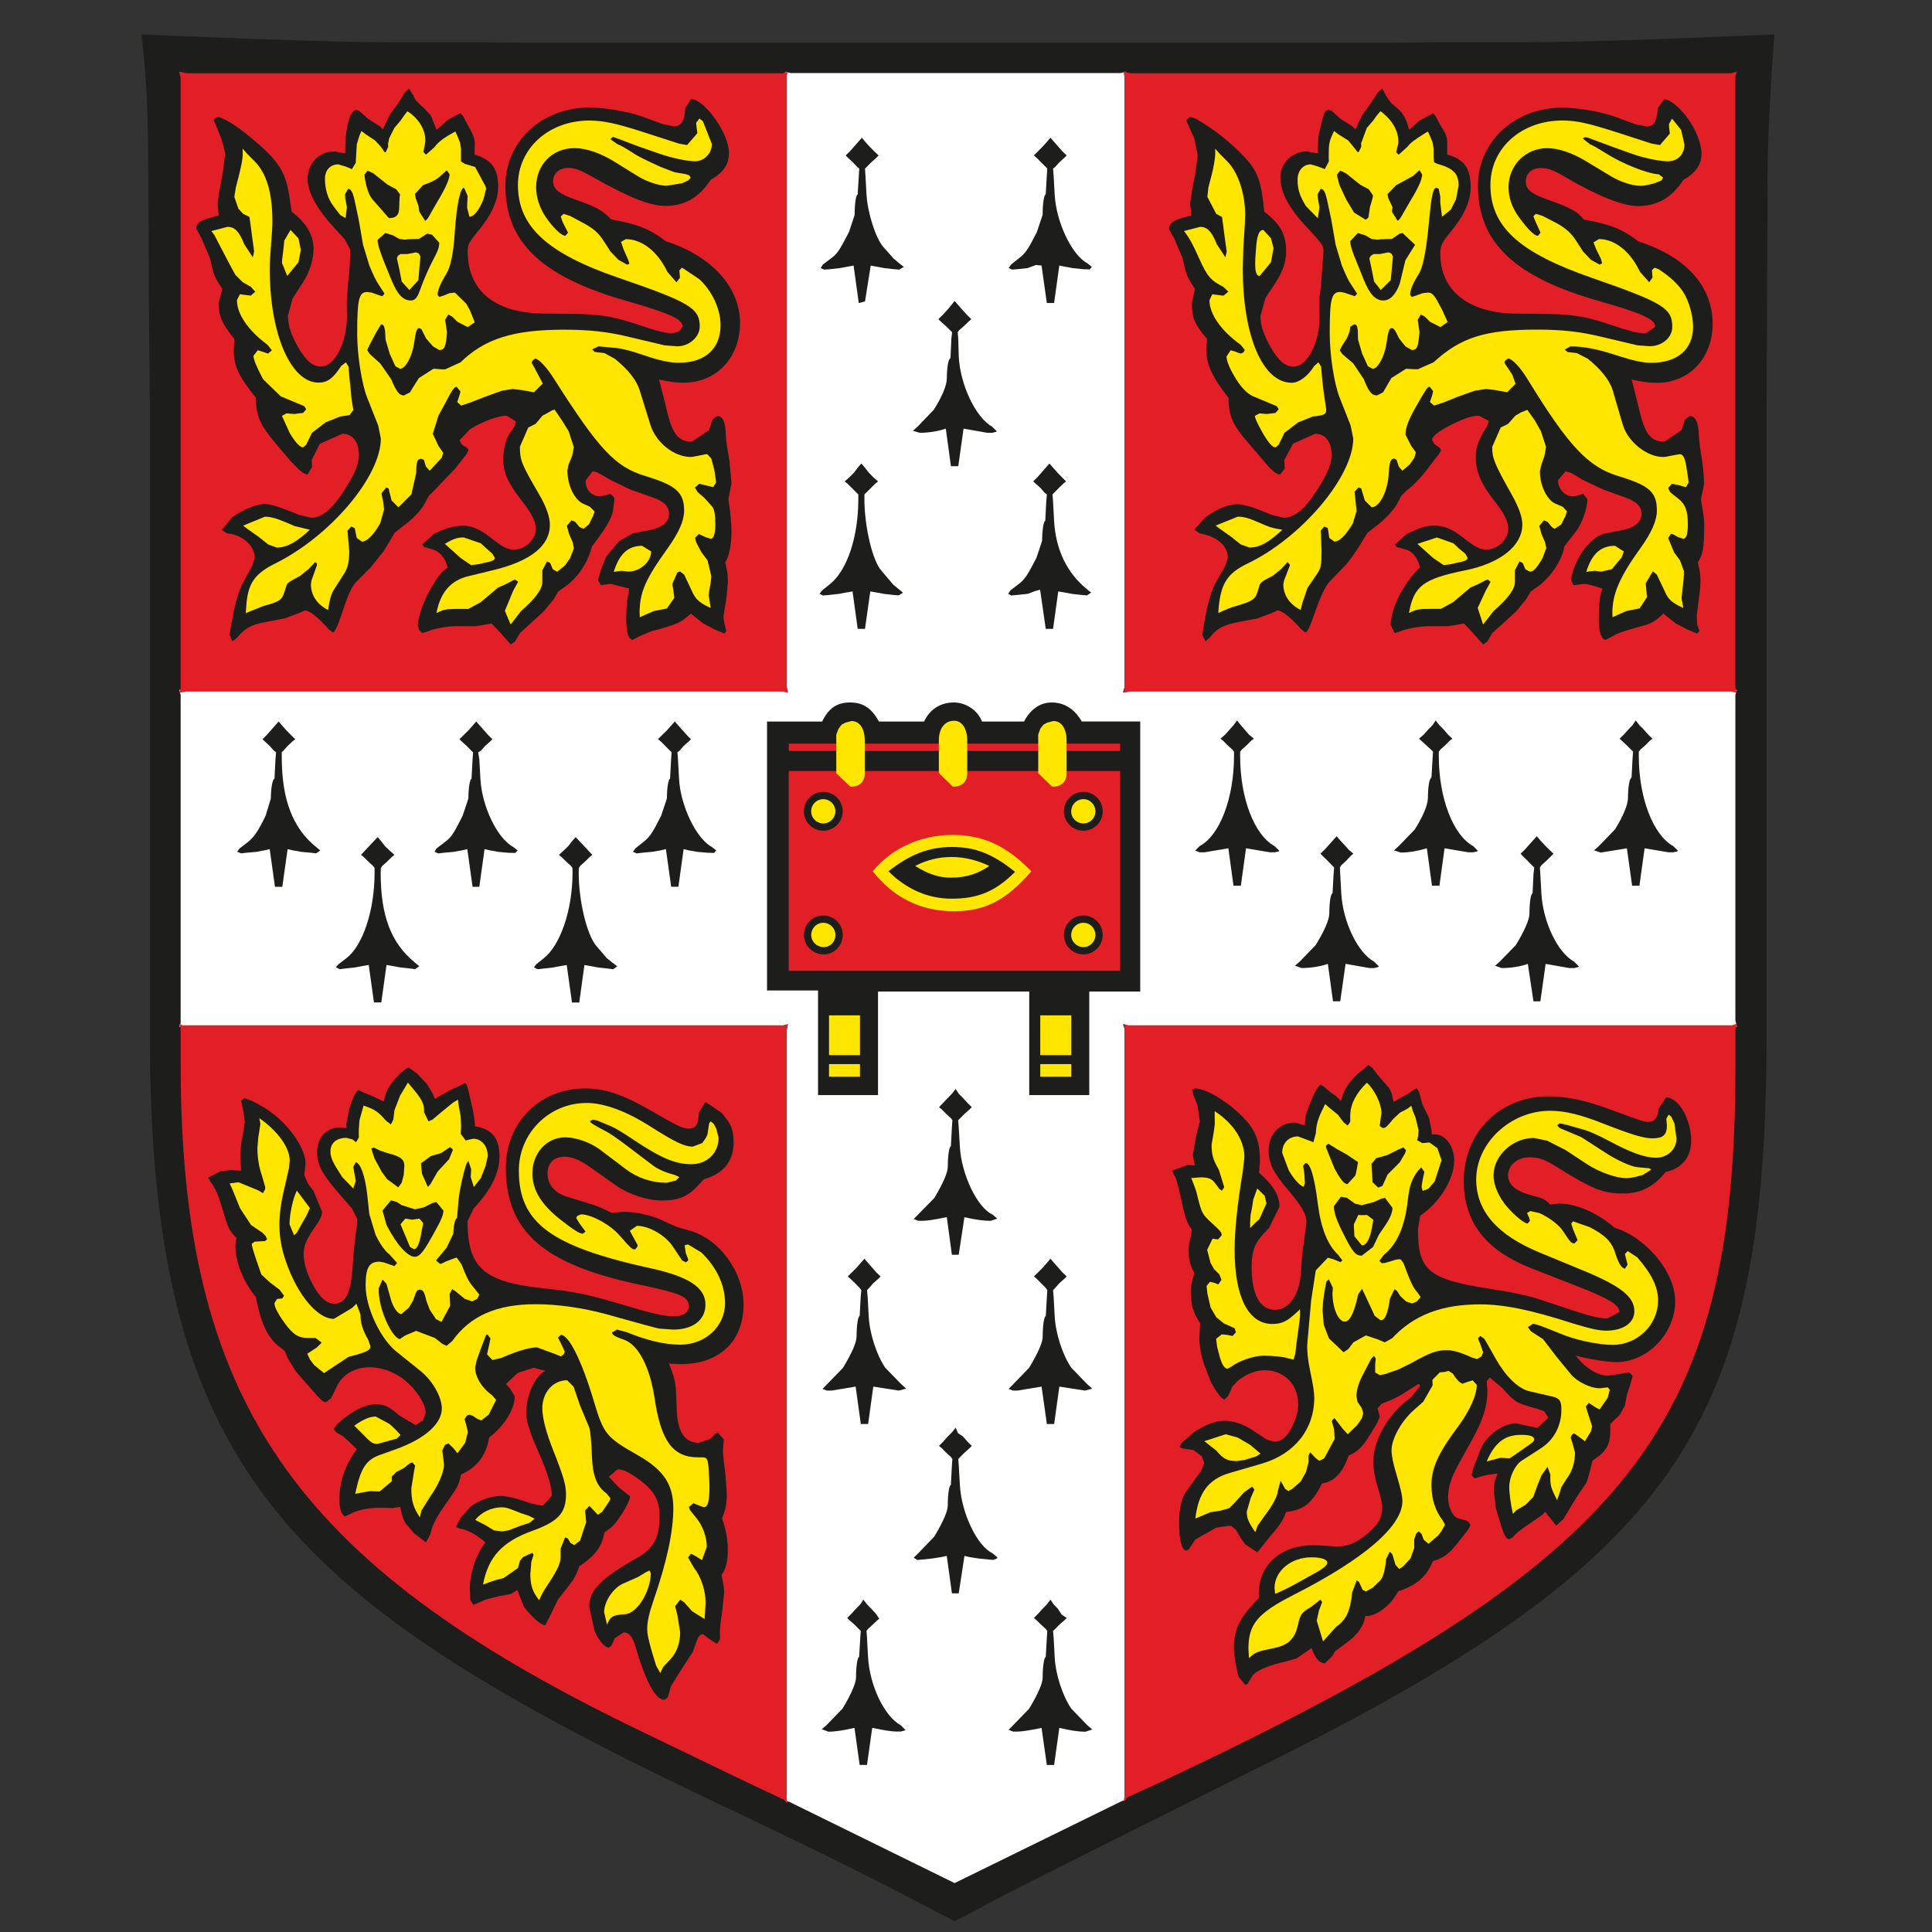 <?xml version="1.0" encoding="utf-8"?>
<!-- Generator: Adobe Illustrator 15.0.0, SVG Export Plug-In . SVG Version: 6.00 Build 0)  -->
<!DOCTYPE svg PUBLIC "-//W3C//DTD SVG 1.1//EN" "http://www.w3.org/Graphics/SVG/1.1/DTD/svg11.dtd">
<svg version="1.1" xmlns="http://www.w3.org/2000/svg" xmlns:xlink="http://www.w3.org/1999/xlink" x="0px" y="0px" width="50px"
	 height="50px" viewBox="0 0 50 50" enable-background="new 0 0 50 50" xml:space="preserve">
<rect x="0" y="0" width="50" height="50" fill="#333333" stroke="none"/>
<g id="Layer_1" display="none">
	<g id="icon_2" display="inline">
		<circle fill="#010101" cx="38.529" cy="30.512" r="3.867"/>
		<path fill="#010101" d="M40.646,35.594h-4.232c-1.62,0-3.079,0.684-4.105,1.78c1.463,1.249,2.393,3.105,2.393,5.175v1.539h10.078
			c0.823,0,1.489-0.665,1.489-1.488v-1.382C46.268,38.111,43.751,35.594,40.646,35.594z"/>
		<circle fill="#010101" cx="11.757" cy="30.511" r="3.869"/>
		<path fill="#010101" d="M17.978,37.374c-1.026-1.097-2.486-1.78-4.104-1.78H9.64c-3.104,0-5.622,2.518-5.622,5.624V42.6
			c0,0.823,0.667,1.488,1.489,1.488h10.079v-1.539C15.585,40.479,16.515,38.621,17.978,37.374z"/>
		<circle fill="#010101" cx="25.142" cy="31.421" r="4.188"/>
		<path fill="#010101" d="M28.138,36.924h-5.99c-2.975,0-5.386,2.412-5.386,5.387v2.388c0,0.788,0.639,1.427,1.426,1.427h13.909
			c0.788,0,1.428-0.639,1.428-1.427v-2.388C33.524,39.336,31.112,36.924,28.138,36.924z"/>
		<circle fill="#010101" cx="25.297" cy="10.111" r="4.169"/>
		<path fill="#010101" d="M16.633,25.177h2.214c0.302,0,0.548-0.246,0.548-0.548v-2.468c0-0.124,0.104-0.227,0.227-0.213
			c0.053,0.005,0.099,0.031,0.133,0.068c0.031,0.037,0.05,0.084,0.05,0.136v2.477c0,0.302,0.245,0.548,0.548,0.548h11.102
			c0.301,0,0.546-0.244,0.548-0.544l0.027-4.308c0.005-0.771,0.308-1.51,0.845-2.061l1.723-1.77c2.376-2.139,2.969-4.41,3.325-7.372
			l0.007-3.88c0.001-0.755-0.611-1.368-1.366-1.368c-0.377,0-0.718,0.153-0.965,0.4c-0.248,0.247-0.4,0.588-0.4,0.966v4.186
			c0,2.197-1.151,4.248-3.056,5.345c-0.512,0.296-1.059,0.525-1.625,0.683c-0.556,0.157-1.131,0.244-1.713,0.26l-9.27,0.258
			c-1.923,0.063-3.449,1.639-3.449,3.563v5.093C16.085,24.932,16.33,25.177,16.633,25.177z"/>
	</g>
</g>
<g id="Layer_2" display="none">
	<g display="inline">
		<g>
			<path fill="#010101" d="M43.85,12.45c-1.599,0-2.898,1.301-2.898,2.9c0,1.599,1.3,2.9,2.898,2.9c1.6,0,2.9-1.301,2.9-2.9
				C46.75,13.75,45.449,12.45,43.85,12.45z M43.85,16.8c-0.799,0-1.449-0.65-1.449-1.45c0-0.8,0.65-1.45,1.449-1.45
				c0.801,0,1.451,0.65,1.451,1.45C45.301,16.149,44.65,16.8,43.85,16.8z"/>
		</g>
	</g>
	<g display="inline">
		<g>
			<path fill="#010101" d="M6.15,36.375c-1.6,0-2.9,1.301-2.9,2.9s1.3,2.899,2.9,2.899s2.9-1.3,2.9-2.899S7.75,36.375,6.15,36.375z
				 M6.15,40.726c-0.8,0-1.45-0.651-1.45-1.45c0-0.8,0.65-1.451,1.45-1.451c0.799,0,1.45,0.651,1.45,1.451
				C7.6,40.074,6.949,40.726,6.15,40.726z"/>
		</g>
	</g>
	<g display="inline">
		<g>
			<path fill="#010101" d="M42.444,13.366l-6.255-3.02c-0.36-0.175-0.794-0.022-0.968,0.338s-0.022,0.794,0.338,0.968l6.254,3.02
				c0.103,0.049,0.21,0.073,0.315,0.073c0.27,0,0.528-0.151,0.653-0.41C42.956,13.974,42.805,13.541,42.444,13.366z"/>
		</g>
	</g>
	<g display="inline">
		<g>
			<path fill="#010101" d="M35.875,41.451c-1.599,0-2.9,1.3-2.9,2.898c0,1.6,1.302,2.9,2.9,2.9s2.9-1.301,2.9-2.9
				C38.775,42.751,37.474,41.451,35.875,41.451z M35.875,45.801c-0.8,0-1.449-0.65-1.449-1.451c0-0.799,0.649-1.449,1.449-1.449
				s1.449,0.65,1.449,1.449C37.324,45.15,36.675,45.801,35.875,45.801z"/>
		</g>
	</g>
	<g display="inline">
		<g>
			<path fill="#010101" d="M34.47,42.366l-6.255-3.02c-0.362-0.175-0.793-0.023-0.969,0.339c-0.173,0.36-0.021,0.793,0.339,0.968
				l6.255,3.02c0.102,0.049,0.209,0.072,0.313,0.072c0.271,0,0.529-0.151,0.654-0.411C34.981,42.974,34.83,42.541,34.47,42.366z"/>
		</g>
	</g>
	<g display="inline">
		<g>
			<path fill="#010101" d="M25,23.325c-1.599,0-2.9,1.301-2.9,2.9c0,1.599,1.301,2.898,2.9,2.898c1.599,0,2.9-1.3,2.9-2.898
				C27.9,24.626,26.599,23.325,25,23.325z M25,27.675c-0.799,0-1.449-0.65-1.449-1.449c0-0.8,0.649-1.451,1.449-1.451
				c0.799,0,1.449,0.65,1.449,1.451C26.449,27.024,25.799,27.675,25,27.675z"/>
		</g>
	</g>
	<g display="inline">
		<g>
			<path fill="#010101" d="M23.726,24.322l-4.805-3.745c-0.317-0.244-0.771-0.19-1.019,0.126c-0.245,0.316-0.189,0.771,0.126,1.018
				l4.805,3.745c0.132,0.103,0.289,0.153,0.445,0.153c0.216,0,0.43-0.095,0.572-0.279C24.098,25.024,24.042,24.569,23.726,24.322z"
				/>
		</g>
	</g>
	<g display="inline">
		<g>
			<path fill="#010101" d="M38.05,22.6c-4.397,0-7.975,3.578-7.975,7.976s3.577,7.975,7.975,7.975c4.398,0,7.975-3.577,7.975-7.975
				S42.448,22.6,38.05,22.6z M38.05,37.101c-3.598,0-6.524-2.928-6.524-6.525c0-3.599,2.927-6.525,6.524-6.525
				c3.599,0,6.525,2.926,6.525,6.525C44.575,34.173,41.648,37.101,38.05,37.101z"/>
		</g>
	</g>
	<g display="inline">
		<g>
			<path fill="#010101" d="M38.05,25.5c-1.599,0-2.9,1.301-2.9,2.9s1.302,2.899,2.9,2.899c1.6,0,2.901-1.3,2.901-2.899
				S39.649,25.5,38.05,25.5z M38.05,29.85c-0.799,0-1.449-0.65-1.449-1.449c0-0.8,0.649-1.451,1.449-1.451s1.45,0.651,1.45,1.451
				C39.5,29.199,38.85,29.85,38.05,29.85z"/>
		</g>
	</g>
	<g display="inline">
		<g>
			<path fill="#010101" d="M40.153,32.751h-4.207c-1.238,0-2.246,0.98-2.246,2.185v1.912c0,0.258,0.138,0.498,0.362,0.627
				c1.215,0.703,2.594,1.075,3.987,1.075c1.395,0,2.773-0.372,3.988-1.075c0.225-0.129,0.362-0.369,0.362-0.627v-1.911
				C42.4,33.731,41.393,32.751,40.153,32.751z M40.951,36.415c-1.805,0.898-3.997,0.898-5.802,0v-1.479
				c0-0.406,0.358-0.736,0.797-0.736h4.207c0.438,0,0.797,0.33,0.797,0.736L40.951,36.415L40.951,36.415z"/>
		</g>
	</g>
	<g display="inline">
		<g>
			<path fill="#010101" d="M20.65,31.3c-4.397,0-7.975,3.578-7.975,7.976s3.578,7.975,7.975,7.975c4.397,0,7.974-3.577,7.974-7.975
				S25.047,31.3,20.65,31.3z M20.65,45.801c-3.598,0-6.525-2.928-6.525-6.525c0-3.599,2.927-6.524,6.525-6.524
				s6.525,2.926,6.525,6.524C27.175,42.873,24.248,45.801,20.65,45.801z"/>
		</g>
	</g>
	<g display="inline">
		<g>
			<path fill="#010101" d="M20.65,34.2c-1.599,0-2.9,1.301-2.9,2.9c0,1.599,1.301,2.899,2.9,2.899s2.901-1.301,2.901-2.899
				C23.551,35.501,22.249,34.2,20.65,34.2z M20.65,38.55c-0.799,0-1.449-0.65-1.449-1.449c0-0.8,0.649-1.451,1.449-1.451
				c0.799,0,1.45,0.651,1.45,1.451C22.1,37.899,21.449,38.55,20.65,38.55z"/>
		</g>
	</g>
	<g display="inline">
		<g>
			<path fill="#010101" d="M22.753,41.451h-4.207c-1.239,0-2.247,0.98-2.247,2.185v1.912c0,0.258,0.138,0.498,0.362,0.627
				c1.215,0.703,2.594,1.075,3.988,1.075s2.773-0.372,3.988-1.075C24.862,46.046,25,45.806,25,45.548v-1.911
				C25,42.432,23.992,41.451,22.753,41.451z M23.551,45.115c-1.805,0.898-3.997,0.898-5.801,0v-1.479
				c0-0.406,0.358-0.736,0.797-0.736h4.207c0.438,0,0.796,0.33,0.796,0.736L23.551,45.115L23.551,45.115z"/>
		</g>
	</g>
	<g display="inline">
		<g>
			<path fill="#010101" d="M11.225,13.175c-4.397,0-7.975,3.578-7.975,7.975c0,4.397,3.578,7.974,7.975,7.974
				c4.397,0,7.976-3.577,7.976-7.974C19.201,16.753,15.622,13.175,11.225,13.175z M11.225,27.675c-3.598,0-6.525-2.927-6.525-6.525
				s2.927-6.525,6.525-6.525c3.599,0,6.525,2.927,6.525,6.525S14.823,27.675,11.225,27.675z"/>
		</g>
	</g>
	<g display="inline">
		<g>
			<path fill="#010101" d="M11.225,16.075c-1.599,0-2.899,1.301-2.899,2.9c0,1.599,1.3,2.9,2.899,2.9c1.6,0,2.9-1.301,2.9-2.9
				C14.125,17.375,12.824,16.075,11.225,16.075z M11.225,20.425c-0.799,0-1.45-0.65-1.45-1.45c0-0.8,0.65-1.45,1.45-1.45
				c0.8,0,1.45,0.65,1.45,1.45C12.675,19.775,12.024,20.425,11.225,20.425z"/>
		</g>
	</g>
	<g display="inline">
		<g>
			<path fill="#010101" d="M13.328,23.325H9.122c-1.239,0-2.247,0.98-2.247,2.186v1.911c0,0.259,0.138,0.498,0.362,0.628
				c1.215,0.703,2.594,1.074,3.988,1.074c1.395,0,2.773-0.371,3.989-1.074c0.224-0.128,0.361-0.369,0.361-0.627v-1.912
				C15.575,24.306,14.567,23.325,13.328,23.325z M14.125,26.99c-1.805,0.898-3.996,0.898-5.8,0v-1.479
				c0-0.405,0.357-0.736,0.796-0.736h4.207c0.439,0,0.797,0.331,0.797,0.736V26.99L14.125,26.99z"/>
		</g>
	</g>
	<g display="inline">
		<g>
			<path fill="#010101" d="M28.624,3.75c-4.396,0-7.974,3.578-7.974,7.975c0,4.397,3.578,7.976,7.974,7.976
				c4.398,0,7.977-3.578,7.977-7.976C36.601,7.328,33.022,3.75,28.624,3.75z M28.624,18.25c-3.597,0-6.524-2.927-6.524-6.525
				c0-3.598,2.928-6.525,6.524-6.525c3.6,0,6.525,2.927,6.525,6.525C35.149,15.323,32.224,18.25,28.624,18.25z"/>
		</g>
	</g>
	<g display="inline">
		<g>
			<path fill="#010101" d="M28.624,6.65c-1.599,0-2.898,1.3-2.898,2.9c0,1.599,1.3,2.9,2.898,2.9c1.601,0,2.901-1.301,2.901-2.9
				S30.225,6.65,28.624,6.65z M28.624,11c-0.798,0-1.449-0.65-1.449-1.45s0.651-1.45,1.449-1.45c0.801,0,1.451,0.65,1.451,1.45
				S29.425,11,28.624,11z"/>
		</g>
	</g>
	<g display="inline">
		<g>
			<path fill="#010101" d="M30.729,13.9h-4.207c-1.239,0-2.247,0.981-2.247,2.186v1.911c0,0.259,0.139,0.498,0.362,0.628
				c1.215,0.703,2.595,1.075,3.988,1.075c1.396,0,2.773-0.372,3.989-1.075c0.224-0.129,0.361-0.369,0.361-0.627v-1.912
				C32.975,14.88,31.967,13.9,30.729,13.9z M31.525,17.565c-1.805,0.899-3.995,0.899-5.8,0v-1.479c0-0.406,0.356-0.736,0.796-0.736
				h4.207c0.438,0,0.797,0.331,0.797,0.736V17.565L31.525,17.565z"/>
		</g>
	</g>
	<g display="inline">
		<g>
			<path fill="#010101" d="M21.926,11.253c-0.26-0.303-0.717-0.34-1.021-0.079l-5.024,4.299c-0.305,0.26-0.34,0.718-0.08,1.022
				c0.144,0.167,0.347,0.254,0.551,0.254c0.167,0,0.334-0.058,0.471-0.175l5.025-4.299C22.152,12.015,22.187,11.557,21.926,11.253z"
				/>
		</g>
	</g>
	<g display="inline">
		<g>
			<path fill="#010101" d="M37.905,22.891l-4.35-5.8c-0.24-0.321-0.695-0.384-1.017-0.145c-0.319,0.24-0.384,0.694-0.144,1.014
				l4.35,5.8c0.143,0.19,0.36,0.291,0.581,0.291c0.15,0,0.304-0.047,0.434-0.146C38.081,23.665,38.146,23.21,37.905,22.891z"/>
		</g>
	</g>
	<g display="inline">
		<g>
			<path fill="#010101" d="M31.955,32.974c-0.239-0.321-0.695-0.386-1.015-0.146l-4.051,3.037c-0.319,0.24-0.384,0.694-0.145,1.015
				c0.143,0.189,0.36,0.29,0.581,0.29c0.151,0,0.304-0.048,0.434-0.145l4.051-3.037C32.13,33.746,32.194,33.293,31.955,32.974z"/>
		</g>
	</g>
	<g display="inline">
		<g>
			<path fill="#010101" d="M13.4,38.55H8.325c-0.4,0-0.726,0.325-0.726,0.726S7.925,40,8.325,40H13.4c0.4,0,0.725-0.324,0.725-0.725
				S13.8,38.55,13.4,38.55z"/>
		</g>
	</g>
	<g display="inline">
		<g>
			<path fill="#010101" d="M11.225,3.75c-1.599,0-2.899,1.301-2.899,2.9s1.3,2.9,2.899,2.9c1.6,0,2.9-1.301,2.9-2.9
				C14.125,5.05,12.824,3.75,11.225,3.75z M11.225,8.1c-0.799,0-1.45-0.65-1.45-1.45c0-0.8,0.65-1.45,1.45-1.45
				c0.8,0,1.45,0.65,1.45,1.45C12.675,7.449,12.024,8.1,11.225,8.1z"/>
		</g>
	</g>
	<g display="inline">
		<g>
			<path fill="#010101" d="M11.225,8.1c-0.4,0-0.725,0.324-0.725,0.726V13.9c0,0.401,0.325,0.725,0.725,0.725
				c0.4,0,0.725-0.324,0.725-0.725V8.825C11.95,8.424,11.625,8.1,11.225,8.1z"/>
		</g>
	</g>
</g>
<g id="Layer_3">
	<path fill="#1D1D1B" d="M13.461,1.106h22.678l1.037-0.014h2.303c1.101,0,2.92-0.051,5.482-0.161l0.958-0.038
		c-0.141,1.99-0.169,2.77-0.176,3.823l-0.012,3.049l-0.014,2.887v16.13c0,10.156-2.296,13.606-13.253,19.015
		c-0.482,0.239-6.067,3.028-6.653,3.341l-0.548,0.292l-0.559,0.293l-0.557-0.293l-0.561-0.292c-2.301-1.205-4.638-2.271-6.455-3.158
		C7.095,41.055,3.879,37.563,3.879,26.782v-16.13L3.852,7.766L3.84,4.717c-0.01-1.838-0.029-2.438-0.174-3.823l0.958,0.038
		c2.524,0.104,4.401,0.161,5.499,0.161h2.289L13.461,1.106"/>
	<polyline fill="#FFFFFF" points="24.705,48.734 29.022,46.617 29.127,46.58 29.103,46.484 29.103,26.626 29.062,26.509 
		29.196,26.537 44.815,26.537 44.951,26.574 44.911,26.4 44.911,17.983 44.951,17.851 44.815,17.889 29.196,17.889 29.062,17.917 
		29.103,17.78 29.103,1.986 29.127,1.853 29.008,1.891 20.458,1.891 20.323,1.853 20.362,1.986 20.362,17.78 20.391,17.917 
		20.268,17.889 4.77,17.889 4.637,17.851 4.675,17.983 4.675,26.48 4.637,26.574 4.77,26.537 20.268,26.537 20.391,26.509 
		20.362,26.669 20.362,46.443 20.323,46.604 20.43,46.633 24.705,48.734 	"/>
	<polyline fill="#E21F26" points="29.263,1.896 29.076,1.853 29.103,2.004 29.103,17.813 29.076,17.932 29.249,17.894 
		44.804,17.894 44.951,17.932 44.911,17.799 44.911,1.961 44.951,1.853 44.804,1.896 4.837,1.896 4.634,1.853 4.675,2.004 
		4.675,17.813 4.634,17.932 4.823,17.894 20.257,17.894 20.387,17.932 20.362,17.799 20.362,1.961 20.387,1.853 20.257,1.896 	"/>
	<path fill="#E21F26" d="M20.321,26.537H4.729l-0.095-0.043l0.042,0.108v0.945c0,8.679,2.896,12.897,11.814,17.208l2.819,1.36
		l0.983,0.464l0.08,0.094l-0.012-0.137v-19.92l0.027-0.123"/>
	<path fill="#E21F26" d="M29.185,26.537l-0.108-0.043l0.026,0.095v19.896l-0.026,0.148l0.108-0.125l0.892-0.405
		c12.107-5.694,14.835-9.092,14.835-18.475v-1.002l0.04-0.132l-0.136,0.043"/>
	<path fill="#1D1D1B" d="M7.21,18.673l0.095,0.108l0.109,0.123l0.118,0.119l0.109,0.108l-0.068,0.053l-0.131,0.123l-0.11,0.123
		l-0.04,0.037v0.128c0,1.092,0.283,1.838,0.888,2.325l0.109,0.09L8.18,22.085L8.06,22.07l-0.256-0.023l-0.23-0.041l-0.131-0.03
		L7.306,22.95H7.116L6.98,21.976l-0.132,0.03l-0.219,0.041L6.361,22.07l-0.12,0.015l-0.104-0.043l0.063-0.084l0.203-0.156
		c0.166-0.128,0.276-0.288,0.471-0.69l0.135-0.444c0.002-0.284,0.046-0.51,0.094-0.51l0.026-0.502l0.016-0.188L7.091,19.43
		l-0.11-0.123l-0.132-0.123l-0.056-0.053l0.109-0.108L7.21,18.673"/>
	<path fill="#1D1D1B" d="M12.324,18.673l0.31,0.35l0.109,0.108l-0.053,0.053l-0.137,0.123l-0.109,0.123l-0.068,0.037l0.029,0.188
		l0.028,0.502c0.039,0.713,0.435,1.54,0.849,1.762l0.115,0.09l-0.063,0.065L13.16,22.07l-0.256-0.023l-0.229-0.041l-0.135-0.03
		l-0.135,0.974h-0.175l-0.136-0.974l-0.135,0.03l-0.228,0.041l-0.255,0.023l-0.122,0.015h-0.019l-0.09-0.043l0.053-0.084
		l0.203-0.156c0.178-0.132,0.227-0.203,0.472-0.69l0.148-0.444c0.002-0.284,0.04-0.51,0.082-0.51l0.027-0.502l0.014-0.188
		l-0.042-0.037l-0.121-0.123l-0.135-0.123l-0.056-0.053L12,19.023l0.121-0.119l0.109-0.123L12.324,18.673"/>
	<path fill="#1D1D1B" d="M9.774,21.664l0.094,0.11l0.095,0.123l0.122,0.117l0.123,0.11l-0.07,0.056l-0.121,0.119l-0.122,0.11
		l-0.039,0.055L9.852,22.59c0,1.12,0.271,1.82,0.891,2.326l0.109,0.09l-0.109,0.075l-0.121-0.015l-0.255-0.028l-0.23-0.042
		l-0.134-0.023l-0.135,0.97H9.678l-0.135-0.97l-0.132,0.023l-0.23,0.042l-0.257,0.028l-0.119,0.015H8.789l-0.096-0.048l0.068-0.08
		l0.206-0.156c0.426-0.331,0.727-1.238,0.727-2.207v-0.128l-0.043-0.055l-0.119-0.11l-0.121-0.119l-0.068-0.056L9.774,21.664"/>
	<path fill="#1D1D1B" d="M14.898,21.664l0.431,0.459l-0.068,0.056l-0.122,0.119l-0.121,0.11l-0.039,0.055l-0.002,0.128
		c0,0.729,0.213,1.612,0.46,1.895l0.269,0.313l0.148,0.119l0.121,0.09l-0.107,0.075l-0.123-0.015l-0.256-0.028l-0.229-0.042
		l-0.135-0.023l-0.134,0.97h-0.188l-0.136-0.97l-0.135,0.023l-0.229,0.042l-0.254,0.028l-0.123,0.015h-0.014l-0.094-0.048
		l0.061-0.08l0.195-0.156c0.425-0.335,0.743-1.243,0.743-2.207l-0.002-0.128l-0.039-0.055l-0.121-0.11l-0.124-0.119l-0.066-0.056
		l0.121-0.11l0.121-0.117l0.095-0.123L14.898,21.664"/>
	<path fill="#1D1D1B" d="M17.463,18.673l0.311,0.35l0.109,0.108l-0.054,0.053l-0.137,0.123l-0.107,0.123l-0.053,0.037l0.014,0.188
		l0.028,0.502c0.035,0.695,0.447,1.549,0.848,1.762l0.115,0.09l-0.055,0.065l-0.17-0.005l-0.267-0.023l-0.23-0.041l-0.123-0.03
		l-0.135,0.974H17.37l-0.136-0.974l-0.143,0.034l-0.221,0.037l-0.256,0.023l-0.121,0.015h-0.019l-0.092-0.039l0.062-0.089
		l0.195-0.156c0.18-0.142,0.238-0.227,0.472-0.69l0.148-0.444c0.002-0.284,0.039-0.51,0.082-0.51l0.027-0.502l0.013-0.188
		l-0.041-0.037l-0.121-0.123l-0.123-0.123l-0.068-0.053l0.109-0.108l0.121-0.119l0.109-0.123L17.463,18.673"/>
	<path fill="#1D1D1B" d="M32.015,18.645l0.098,0.123l0.092,0.108l0.12,0.137l0.125,0.104l-0.069,0.052l-0.123,0.123L32.136,19.4
		l-0.041,0.053v0.119c0,1.085,0.365,2.037,0.89,2.325l0.121,0.117l-0.012,0.02l-0.109,0.024h-0.116l-0.622-0.104l-0.134,0.969h-0.19
		l-0.133-0.969l-0.622,0.104h-0.122l-0.113-0.047l0.113-0.114c0.518-0.27,0.89-1.239,0.89-2.325v-0.119L31.894,19.4l-0.12-0.108
		l-0.121-0.123l-0.066-0.052l0.119-0.104l0.121-0.137l0.096-0.108L32.015,18.645"/>
	<path fill="#1D1D1B" d="M37.155,18.645l0.097,0.123l0.106,0.108l0.119,0.137l0.11,0.104l-0.068,0.052l-0.123,0.123L37.275,19.4
		l-0.039,0.053v0.119c0,1.078,0.369,2.041,0.889,2.325l0.118,0.117l-0.01,0.02l-0.108,0.024h-0.122l-0.618-0.104l-0.133,0.969H37.06
		l-0.133-0.969c-0.221,0.066-0.457,0.11-0.675,0.11l-0.176-0.057l0.123-0.11l0.415-0.43c0.217-0.341,0.337-0.638,0.34-0.81
		c0-0.292,0.041-0.528,0.092-0.528l0.029-0.497l0.012-0.18L37.034,19.4l-0.31-0.283l0.12-0.104l0.121-0.137l0.109-0.108
		L37.155,18.645"/>
	<path fill="#1D1D1B" d="M34.592,21.642l0.093,0.108l0.11,0.118l0.114,0.127l0.115,0.098l-0.068,0.058l-0.123,0.132l-0.121,0.11
		l-0.036,0.057l0.009,0.174l0.027,0.496c0.042,0.742,0.428,1.537,0.85,1.768l0.121,0.119l-0.01,0.018l-0.111,0.028h-0.119
		l-0.62-0.108l-0.138,0.969h-0.187l-0.133-0.969c-0.181,0.066-0.451,0.108-0.679,0.108l-0.172-0.061l0.121-0.104l0.416-0.431
		c0.222-0.359,0.351-0.661,0.351-0.807c0-0.294,0.037-0.53,0.084-0.53l0.027-0.496l0.014-0.174l-0.057-0.057l-0.105-0.11
		l-0.136-0.132l-0.056-0.058l0.107-0.103L34.592,21.642"/>
	<path fill="#1D1D1B" d="M39.771,21.642l0.094,0.108l0.108,0.118l0.121,0.123l0.11,0.103l-0.057,0.058l-0.135,0.132l-0.121,0.11
		l-0.039,0.057l0.012,0.174l0.027,0.496c0.041,0.742,0.423,1.537,0.848,1.768l0.12,0.119l-0.01,0.018l-0.11,0.028h-0.12
		l-0.618-0.108l-0.137,0.969h-0.178l-0.146-0.969c-0.179,0.066-0.45,0.108-0.675,0.108l-0.172-0.061l0.119-0.104l0.418-0.431
		c0.22-0.359,0.352-0.661,0.352-0.807c0-0.294,0.036-0.53,0.081-0.53l0.023-0.496l0.02-0.174l-0.059-0.057l-0.107-0.11l-0.133-0.132
		l-0.054-0.058l0.107-0.103L39.771,21.642"/>
	<path fill="#1D1D1B" d="M42.333,18.645l0.095,0.123l0.108,0.108l0.121,0.137l0.107,0.104l-0.065,0.052l-0.123,0.123L42.452,19.4
		l-0.04,0.053v0.119c0,1.078,0.374,2.041,0.891,2.325l0.119,0.117l-0.01,0.02l-0.109,0.024h-0.12l-0.621-0.104l-0.134,0.969h-0.189
		l-0.135-0.969l-0.674,0.11l-0.177-0.057l0.125-0.11l0.416-0.43c0.214-0.341,0.334-0.638,0.338-0.81
		c0-0.292,0.042-0.528,0.093-0.528l0.025-0.497l0.014-0.18L42.211,19.4l-0.107-0.108l-0.133-0.123l-0.057-0.052l0.109-0.104
		l0.122-0.137l0.104-0.108L42.333,18.645"/>
	<path fill="#1D1D1B" d="M22.371,32.576l0.309,0.354l0.11,0.105l-0.053,0.055l-0.137,0.12l-0.107,0.123l-0.054,0.057l0.016,0.173
		l0.027,0.497c0.02,0.44,0.204,1.011,0.429,1.338l0.419,0.431l0.123,0.108l-0.192,0.051l-0.66-0.103l-0.134,0.969h-0.189
		l-0.134-0.969l-0.621,0.103H21.4l-0.114-0.043l0.114-0.116l0.418-0.431c0.236-0.397,0.35-0.656,0.35-0.813
		c0.001-0.289,0.038-0.525,0.08-0.525l0.027-0.497l0.016-0.173l-0.043-0.057l-0.119-0.123l-0.125-0.12l-0.066-0.055l0.107-0.105
		l0.123-0.122l0.107-0.123L22.371,32.576"/>
	<path fill="#1D1D1B" d="M27.185,32.576l0.311,0.354l0.109,0.105l-0.055,0.055l-0.135,0.12l-0.108,0.123l-0.054,0.057l0.015,0.173
		l0.027,0.497c0.021,0.44,0.204,1.011,0.431,1.338l0.417,0.431l0.125,0.108l-0.19,0.051l-0.662-0.103l-0.135,0.969h-0.188
		l-0.137-0.969l-0.621,0.103h-0.118l-0.114-0.043l0.114-0.116l0.417-0.431c0.238-0.397,0.351-0.656,0.351-0.813
		c0-0.289,0.038-0.525,0.08-0.525l0.028-0.497l0.012-0.173l-0.04-0.057l-0.12-0.123l-0.121-0.12l-0.066-0.055l0.107-0.105
		l0.12-0.122l0.108-0.123L27.185,32.576"/>
	<path fill="#1D1D1B" d="M24.732,36.947l0.061,0.144l0.127,0.084l0.121,0.138l0.109,0.107l-0.053,0.053l-0.137,0.123l-0.108,0.109
		L24.8,37.761l0.013,0.171l0.029,0.5c0.038,0.729,0.449,1.585,0.849,1.769l0.121,0.104l-0.011,0.028l-0.098,0.037L25.58,40.36
		l-0.268-0.028l-0.229-0.036l-0.123-0.03l-0.148,0.97h-0.176l-0.134-0.97l-0.134,0.03l-0.229,0.036l-0.258,0.028l-0.12,0.009
		l-0.016,0.007l-0.098-0.063l0.114-0.112l0.419-0.435c0.236-0.396,0.348-0.658,0.348-0.809c0-0.289,0.038-0.525,0.08-0.525
		l0.027-0.5l0.012-0.171l-0.039-0.056l-0.121-0.109l-0.119-0.123l-0.067-0.053l0.105-0.107l0.122-0.138l0.107-0.104L24.732,36.947"
		/>
	<path fill="#1D1D1B" d="M22.344,41.399l0.094,0.122l0.108,0.11l0.123,0.133l0.086,0.126l-0.046,0.039l-0.124,0.117l-0.12,0.11
		l-0.04,0.051l0.013,0.175l0.027,0.501c0.04,0.738,0.423,1.537,0.848,1.768l0.118,0.119l-0.008,0.013l-0.11,0.029h-0.121
		c-0.105,0-0.298-0.029-0.619-0.095l-0.135,0.959h-0.19l-0.134-0.959c-0.283,0.065-0.498,0.099-0.675,0.099l-0.172-0.065l0.119-0.1
		l0.417-0.43c0.221-0.365,0.351-0.661,0.351-0.808c0-0.295,0.038-0.53,0.08-0.53l0.03-0.501l0.012-0.175l-0.053-0.051l-0.108-0.11
		l-0.135-0.117l-0.054-0.057l0.109-0.108l0.12-0.133l0.11-0.11L22.344,41.399"/>
	<path fill="#1D1D1B" d="M27.185,41.399l0.083,0.122l0.107,0.11l0.101,0.156l0.129,0.085L27.55,41.93l-0.135,0.117l-0.108,0.11
		l-0.054,0.051l0.015,0.175l0.027,0.501c0.021,0.445,0.204,1.007,0.431,1.338l0.417,0.43l0.125,0.108l-0.179,0.057
		c-0.175,0-0.389-0.033-0.674-0.099l-0.135,0.959h-0.188l-0.137-0.959c-0.316,0.065-0.514,0.095-0.621,0.095h-0.118l-0.114-0.046
		l0.114-0.115l0.417-0.43c0.238-0.397,0.351-0.661,0.351-0.808c0-0.295,0.038-0.53,0.08-0.53l0.028-0.501l0.012-0.175l-0.04-0.051
		l-0.12-0.11l-0.121-0.117l-0.066-0.057l0.107-0.108l0.12-0.133l0.108-0.11L27.185,41.399"/>
	<path fill="#1D1D1B" d="M24.732,28.182l0.08,0.124l0.107,0.108l0.121,0.13l0.109,0.11l-0.053,0.053l-0.137,0.122l-0.108,0.11
		l-0.053,0.05l0.013,0.176l0.029,0.501c0.038,0.728,0.457,1.598,0.849,1.768l0.12,0.104l-0.172,0.057
		c-0.178,0-0.391-0.028-0.678-0.094l-0.148,0.973h-0.176L24.503,31.5c-0.317,0.065-0.512,0.094-0.621,0.094h-0.12l-0.114-0.048
		l0.533-0.543c0.236-0.396,0.348-0.662,0.348-0.812c0-0.289,0.038-0.525,0.08-0.525l0.027-0.501l0.012-0.176l-0.039-0.05
		l-0.121-0.11l-0.119-0.122l-0.067-0.053l0.105-0.11l0.122-0.13l0.107-0.108L24.732,28.182"/>
	<path fill="#1D1D1B" d="M22.305,3.564l0.093,0.113l0.11,0.12l0.121,0.122l0.108,0.104l-0.054,0.057l-0.137,0.123l-0.16,0.161
		l0.012,0.189l0.027,0.482c0.029,0.473,0.235,1.124,0.431,1.351l0.272,0.307l0.147,0.124l0.116,0.09l-0.116,0.07l-0.123-0.009
		l-0.255-0.028l-0.226-0.042l-0.137-0.024l-0.148,0.927l-0.161,0.042l-0.134-0.969l-0.137,0.024l-0.231,0.042l-0.255,0.028
		l-0.139,0.009l-0.09-0.038l0.054-0.09l0.205-0.156c0.174-0.127,0.222-0.203,0.472-0.685l0.148-0.444
		c0-0.294,0.035-0.529,0.078-0.529l0.03-0.482l0.011-0.189L22.184,4.32l-0.11-0.118L21.94,4.079l-0.053-0.057l0.107-0.104
		L22.305,3.564"/>
	<path fill="#1D1D1B" d="M27.185,3.564l0.311,0.354l0.109,0.104L27.55,4.079l-0.135,0.123L27.307,4.32l-0.054,0.043l0.015,0.189
		l0.027,0.482c0.038,0.717,0.442,1.564,0.848,1.782l0.113,0.09l-0.053,0.066l-0.168-0.005l-0.269-0.028l-0.23-0.042l-0.121-0.024
		L27.28,7.841h-0.188l-0.137-0.969l-0.146-0.014l-0.216,0.08l-0.259,0.028l-0.118,0.009l-0.02,0.004l-0.092-0.042l0.062-0.09
		l0.195-0.156c0.18-0.137,0.24-0.227,0.473-0.685l0.149-0.444c0-0.294,0.038-0.529,0.08-0.529l0.028-0.482l0.012-0.189l-0.04-0.043
		l-0.12-0.118l-0.121-0.123l-0.066-0.057l0.107-0.104l0.12-0.122l0.108-0.12L27.185,3.564"/>
	<path fill="#1D1D1B" d="M24.705,7.789L24.8,7.897l0.108,0.123l0.121,0.133l0.109,0.108L25.07,8.319l-0.122,0.118l-0.124,0.108
		l-0.039,0.053L24.8,8.772l0.013,0.463c0.04,0.732,0.438,1.569,0.862,1.806l0.12,0.118l-0.01,0.014l-0.11,0.029h-0.12l-0.618-0.109
		L24.8,12.065h-0.19l-0.133-0.973c-0.18,0.066-0.447,0.109-0.674,0.109l-0.177-0.052l0.121-0.108l0.419-0.435
		c0.216-0.341,0.337-0.633,0.337-0.809c0.003-0.292,0.042-0.525,0.095-0.525l0.023-0.5l0.019-0.175l-0.054-0.053l-0.109-0.108
		l-0.134-0.118l-0.057-0.058l0.11-0.108l0.121-0.133l0.104-0.123L24.705,7.789"/>
	<path fill="#1D1D1B" d="M22.291,11.995l0.094,0.109l0.096,0.124l0.119,0.123l0.125,0.108l-0.068,0.053l-0.244,0.241l-0.042,0.042
		v0.123c0,0.714,0.21,1.603,0.445,1.858l0.296,0.349l0.148,0.124l0.109,0.089l-0.109,0.071l-0.12-0.01l-0.254-0.028l-0.229-0.042
		l-0.134-0.023l-0.137,0.969h-0.189l-0.133-0.969l-0.134,0.023l-0.23,0.042l-0.258,0.028l-0.12,0.01l-0.021,0.005l-0.091-0.047
		l0.064-0.085l0.195-0.156c0.452-0.354,0.744-1.224,0.744-2.207v-0.123l-0.042-0.042l-0.123-0.123l-0.119-0.118l-0.07-0.053
		l0.123-0.108l0.122-0.123l0.093-0.124L22.291,11.995"/>
	<path fill="#1D1D1B" d="M27.159,11.995l0.094,0.109l0.11,0.124l0.12,0.123l0.106,0.108l-0.065,0.053l-0.123,0.118l-0.162,0.165
		l0.014,0.189l0.027,0.497c0.042,0.742,0.328,1.342,0.85,1.768l0.108,0.089l-0.108,0.071l-0.121-0.01l-0.255-0.028l-0.229-0.042
		l-0.137-0.023l-0.135,0.969h-0.189l-0.146-1.012c-0.248,0.057-0.256,0.1-0.34,0.108l-0.268,0.028l-0.122,0.01l-0.015,0.005
		l-0.08-0.047l0.054-0.085l0.202-0.156c0.174-0.131,0.225-0.208,0.473-0.685l0.148-0.445c0.002-0.284,0.039-0.515,0.081-0.515
		l0.026-0.497l0.016-0.189l-0.058-0.042l-0.104-0.123l-0.135-0.118l-0.056-0.053l0.108-0.108L27.159,11.995"/>
	<path fill="#1D1D1B" d="M17.056,9.822l0.054,0.208l0.109,0.43c0.169,0.77,0.314,0.969,0.687,0.969l0.445-0.298l0.084-0.269
		l0.126-0.095c0.145,0,0.215,0.152,0.223,0.486c0,0.1,0.031,0.316,0.093,0.662l0.054,0.591l-0.082,0.42
		c0.049,0.265,0.082,0.62,0.082,0.827c0,0.336-0.06,0.643-0.162,0.804c0.057,0.227,0.068,0.317,0.068,0.51l-0.041,0.449
		c-0.059,0.327-0.072,0.407-0.072,0.468l0.029,0.179l0.043,0.162l-0.043,0.071l-0.267-0.109l-0.298-0.16L17.88,15.88
		c-0.263,0.236-0.339,0.274-1.026,0.458l-0.296,0.123l-0.181,0.095c-0.114,0-0.17-0.19-0.17-0.573c0-0.283,0.029-0.553,0.08-0.75
		l-0.482-0.123l-0.205,0.028l-0.049,0.005l-0.074-0.127l0.082-0.294l0.135-0.326l0.325-0.387l0.35-0.204l0.485-0.095
		c0.289-0.06,0.461-0.207,0.461-0.411c0-0.194-0.131-0.326-0.421-0.425l-0.58-0.204l-0.525-0.254
		c-0.322-0.194-0.377-0.217-0.454-0.217l-0.18,0.236c0,0.246,0.154,0.411,0.377,0.411l0.136-0.028l0.137-0.038l0.094,0.1
		l-0.002,0.062l-0.025,0.231c-0.026,0.194-0.15,0.43-0.433,0.809l-0.121,0.16c-0.109,0.435-0.378,0.832-0.729,1.064l-0.148,0.108
		l-0.107,0.189l-0.269,0.326l-0.339,0.307l-0.267,0.245l-0.137,0.228l-0.105,0.066l-0.299-0.335l-0.197-0.204l-0.232,0.042
		l-0.193,0.028h-0.483c-0.244,0-0.585,0.062-0.741,0.133l-0.141,0.046l-0.087-0.084l-0.031-0.109c0-0.246,0.176-0.708,0.406-1.082
		c0.146-0.232,0.193-0.284,0.366-0.43c-0.057-0.227-0.205-0.407-0.378-0.458l-0.23-0.066l-0.053-0.066l0.31-0.274
		c0.263-0.136,0.529-0.212,0.739-0.212c0.224,0,0.441,0.09,0.69,0.283c0.365,0.288,0.464,0.336,0.644,0.336
		c0.288,0,0.56-0.26,0.56-0.539c0-0.184-0.098-0.383-0.355-0.713c-0.376-0.487-0.489-0.742-0.489-1.097
		c0-0.222,0.068-0.506,0.151-0.629l0.137-0.203l0.042-0.133l-0.243-0.151c-0.213,0-0.619,0.146-0.946,0.351l-0.271,0.283
		l0.054,0.109l0.148,0.095l0.029,0.052l-0.054,0.108l-0.271,0.35l-0.565,0.591l-0.137,0.137l-0.109,0.204
		c-0.094,0.179-0.351,0.439-0.593,0.604l-0.185,0.151l-0.109,0.189l-0.175,0.284L9.597,14.68l-0.375,0.378
		c-0.119,0.119-0.22,0.34-0.38,0.836c-0.095,0.298-0.181,0.473-0.23,0.473l-0.105-0.081c-0.267-0.307-0.496-0.487-0.62-0.487
		l-0.148,0.067l-0.365,0.137l-0.5,0.094c-0.375,0.071-0.523,0.151-0.74,0.406l-0.12,0.095l-0.07-0.162l0.015-0.123l0.067-0.369
		c0.072-0.387,0.162-0.68,0.269-0.874l0.23-0.42l0.068-0.217c0-0.313-0.322-0.596-0.716-0.629L5.74,13.715l0.257-0.316
		c0.27-0.204,0.623-0.355,0.852-0.355c0.134,0,0.346,0.062,0.604,0.166l0.298,0.118l0.301,0.071c0.314,0,0.618-0.283,0.992-0.931
		c0.17-0.288,0.244-0.5,0.244-0.689c0-0.346-0.16-0.553-0.429-0.553l-0.583,0.259l-0.208,0.416l0.008,0.151v0.033l-0.116,0.193
		c-0.128,0-0.313-0.18-0.842-0.822c-0.396-0.477-0.483-0.681-0.499-1.163c-0.459-0.582-0.57-0.827-0.57-1.242l0.017-0.279
		C5.75,8.389,5.657,8.181,5.657,7.836l0.098-0.358c-0.16-0.236-0.214-0.341-0.257-0.525L5.431,6.669L5.214,6.168L5.08,5.913
		c0-0.156,0.108-0.218,0.581-0.336L5.631,5.275l0.043-0.321l0.094-0.497l0.055-0.435c0-0.094-0.015-0.161-0.095-0.43L5.606,3.285
		L5.526,3.096l0.09-0.07c0.135,0,0.488,0.212,0.851,0.515c0.776,0.643,0.935,0.897,1.041,1.672l0.039,0.265
		C7.92,5.757,8.114,6.083,8.114,6.437c0,0.279-0.1,0.604-0.269,0.865l-0.272,0.42L7.453,8.168c0,0.254,0.075,0.486,0.256,0.807
		c0.208,0.364,0.382,0.511,0.6,0.511c0.357,0,0.671-0.62,0.671-1.324l-0.002-0.09L8.974,7.827l0.029-0.445L9.044,6.99L9.06,6.669
		l0.004-0.214L8.923,6.196L8.629,5.871C8.198,5.407,7.96,4.962,7.96,4.637c0-0.412,0.297-0.719,0.69-0.719l0.285,0.052v-0.09
		c0-0.596,0.125-1.036,0.289-1.036l0.062,0.019l0.246,0.218l0.295,0.185l0.082,0.08l0.176-0.374l0.187-0.254l0.134-0.204l0.07-0.123
		l0.111-0.1l0.118,0.194c0.033,0.095,0.052,0.118,0.281,0.327l0.162,0.175l0.109,0.269l0.041,0.104l0.27-0.242l0.202-0.118
		l0.15-0.07l0.067,0.08l0.107,0.203c0.145,0.251,0.193,0.374,0.193,0.492l-0.004,0.127v0.166c0.443,0.137,0.609,0.364,0.609,0.841
		c0,0.35-0.18,0.737-0.529,1.154c-0.229,0.279-0.259,0.331-0.259,0.523c0,0.998,0.694,1.575,1.919,1.598l0.906,0.01
		c0.581,0.01,0.926,0.066,1.469,0.241c0.641,0.213,0.827,0.261,1.012,0.261l0.176-0.057l0.08-0.119c0-0.189-0.332-0.341-1.417-0.652
		c-2.226-0.629-3.17-1.522-3.17-2.997c0-1.139,0.946-2.019,2.171-2.019c0.394,0,1,0.104,1.35,0.227l0.552,0.203l0.291,0.058
		c0.189,0,0.283-0.156,0.29-0.473l0.152-0.232c0.158,0,0.398,0.194,0.615,0.501c0.223,0.307,0.365,0.652,0.365,0.883
		c0,0.307-0.143,0.52-0.473,0.704c-0.302,0.463-0.675,0.676-1.176,0.676c-0.388,0-0.942-0.217-1.857-0.738
		c-0.322-0.185-0.482-0.246-0.651-0.246c-0.238,0-0.394,0.143-0.394,0.351c0,0.193,0.15,0.32,0.546,0.458
		c0.581,0.203,0.725,0.284,0.956,0.524c0.687,0.124,0.987,0.241,1.418,0.567c1.184,0.379,1.917,1.188,1.917,2.113
		c0,0.898-0.61,1.545-1.455,1.545C17.493,9.906,17.368,9.887,17.056,9.822"/>
	<path fill="#1D1D1B" d="M42.227,9.822l0.053,0.208l0.108,0.43c0.172,0.77,0.314,0.969,0.689,0.969l0.442-0.298l0.084-0.269
		l0.127-0.095c0.147,0,0.227,0.16,0.235,0.486c0.004,0.128,0.031,0.346,0.083,0.662c0.035,0.227,0.052,0.44,0.052,0.624
		l-0.081,0.387l0.029,0.162c0.044,0.269,0.056,0.374,0.056,0.496c0,0.582-0.027,0.751-0.165,0.973
		c0.057,0.227,0.069,0.326,0.069,0.486c0,0.1-0.012,0.246-0.043,0.473l-0.053,0.407l0.011,0.24l0.057,0.162l-0.057,0.071
		l-0.268-0.109l-0.298-0.16l-0.308-0.246c-0.261,0.231-0.299,0.255-0.61,0.335c-0.446,0.123-0.61,0.185-0.698,0.246l-0.187,0.095
		c-0.105,0-0.178-0.204-0.178-0.501c0-0.431,0.023-0.652,0.094-0.822c-0.261-0.09-0.394-0.123-0.492-0.123l-0.194,0.028
		l-0.062,0.005l-0.062-0.127c0-0.133,0.092-0.397,0.217-0.62c0.169-0.303,0.448-0.553,0.661-0.591l0.485-0.095
		c0.287-0.06,0.46-0.207,0.46-0.411c0-0.194-0.129-0.322-0.419-0.425l-0.568-0.204l-0.539-0.254l-0.296-0.179l-0.146-0.038
		l-0.194,0.227c0,0.231,0.179,0.42,0.393,0.42l0.137-0.028l0.124-0.038l0.105,0.142c0,0.241-0.149,0.657-0.312,0.855l-0.162,0.204
		l-0.121,0.16c-0.046,0.346-0.385,0.847-0.728,1.064l-0.148,0.108l-0.108,0.189l-0.27,0.326l-0.337,0.307l-0.271,0.245l-0.137,0.228
		l-0.103,0.07l-0.301-0.339l-0.195-0.204l-0.233,0.042l-0.189,0.028h-0.472c-0.255,0-0.598,0.062-0.755,0.133l-0.144,0.046
		l-0.104-0.212c0-0.425,0.329-1.073,0.759-1.494c-0.063-0.251-0.194-0.412-0.365-0.458l-0.243-0.066l-0.038-0.066l0.309-0.274
		c0.382-0.179,0.494-0.212,0.71-0.212c0.244,0,0.449,0.084,0.706,0.283c0.365,0.284,0.469,0.336,0.643,0.336
		c0.287,0,0.563-0.26,0.563-0.535c0-0.188-0.101-0.396-0.355-0.717c-0.357-0.463-0.485-0.761-0.485-1.149
		c0-0.259,0.054-0.401,0.283-0.779l0.058-0.147l-0.26-0.137c-0.145,0-0.324,0.047-0.565,0.162c-0.406,0.184-0.649,0.358-0.649,0.466
		l0.067,0.114l0.137,0.095l0.029,0.057l-0.057,0.103l-0.271,0.35c-0.188,0.251-0.367,0.44-0.565,0.591l-0.137,0.137l-0.106,0.204
		c-0.089,0.169-0.358,0.448-0.58,0.604l-0.19,0.151l-0.118,0.189c-0.139,0.246-0.356,0.552-0.5,0.699l-0.366,0.378
		c-0.104,0.109-0.249,0.421-0.39,0.836c-0.111,0.327-0.184,0.473-0.231,0.473l-0.106-0.081c-0.261-0.297-0.496-0.487-0.612-0.487
		l-0.156,0.067l-0.362,0.137l-0.488,0.094c-0.403,0.076-0.565,0.166-0.755,0.406l-0.105,0.095l-0.085-0.17l0.018-0.114
		c0.001-0.014,0.023-0.137,0.065-0.369c0.07-0.382,0.168-0.699,0.269-0.874l0.243-0.42l0.068-0.217c0-0.313-0.291-0.558-0.729-0.629
		l-0.137-0.099l0.271-0.307c0.285-0.217,0.603-0.35,0.826-0.35c0.149,0,0.351,0.051,0.615,0.161l0.298,0.118l0.301,0.071
		c0.315,0,0.618-0.283,0.995-0.931c0.17-0.292,0.244-0.5,0.244-0.694c0-0.341-0.16-0.548-0.426-0.548l-0.573,0.259l-0.226,0.425
		l0.009,0.142l0.007,0.07l-0.119,0.156c-0.102,0-0.221-0.095-0.453-0.378l-0.381-0.444c-0.407-0.477-0.492-0.671-0.508-1.163
		c-0.458-0.582-0.572-0.907-0.572-1.242l0.019-0.279c-0.328-0.392-0.392-0.544-0.392-0.937l0.079-0.358
		c-0.159-0.236-0.211-0.341-0.256-0.525l-0.068-0.283l-0.214-0.501l-0.136-0.246c0-0.146,0.136-0.235,0.471-0.317l0.111-0.028
		L30.8,5.275l0.044-0.321l0.095-0.497l0.057-0.444l-0.084-0.42l-0.136-0.307l-0.081-0.179l0.105-0.08l0.139,0.042
		c0.454,0.25,0.951,0.643,1.308,1.04c0.307,0.335,0.402,0.62,0.471,1.371c0.414,0.311,0.567,0.59,0.567,1.025
		c0,0.261-0.083,0.515-0.268,0.799c-0.167,0.25-0.256,0.393-0.271,0.42l-0.125,0.454c0,0.246,0.076,0.473,0.258,0.799
		c0.203,0.36,0.383,0.511,0.597,0.511c0.354,0,0.675-0.61,0.675-1.286l-0.004-0.128V7.705l0.042-0.322l0.026-0.392l0.026-0.321
		l0.009-0.185c0-0.132-0.024-0.165-0.438-0.614c-0.461-0.491-0.677-0.903-0.677-1.286c0-0.365,0.313-0.667,0.688-0.667l0.285,0.052
		V3.81l0.012-0.284l0.081-0.349c0.064-0.279,0.096-0.332,0.189-0.332l0.068,0.019L34.7,3.082l0.296,0.185l0.084,0.08l0.176-0.374
		l0.187-0.254l0.135-0.204l0.08-0.123l0.114-0.1l0.104,0.194l0.121,0.175l0.177,0.151c0.141,0.118,0.236,0.297,0.293,0.548
		L36.74,3.12l0.214-0.118l0.142-0.07l0.06,0.08l0.108,0.203c0.175,0.284,0.189,0.322,0.189,0.511v0.108v0.166
		c0.437,0.118,0.607,0.354,0.607,0.841c0,0.364-0.164,0.732-0.514,1.154c-0.23,0.279-0.271,0.364-0.271,0.571
		c0,0.955,0.72,1.527,1.931,1.55l0.891,0.01c0.581,0.01,0.936,0.066,1.469,0.241c0.623,0.208,0.827,0.261,1.02,0.261l0.251-0.171
		c0-0.194-0.328-0.345-1.418-0.656c-2.221-0.624-3.17-1.522-3.17-2.997c0-1.139,0.95-2.019,2.185-2.019
		c0.386,0,0.989,0.104,1.337,0.227l0.551,0.203l0.291,0.058c0.19,0,0.261-0.119,0.29-0.473l0.164-0.232
		c0.145,0,0.419,0.222,0.615,0.501c0.208,0.284,0.353,0.657,0.353,0.903c0,0.288-0.151,0.505-0.471,0.685
		c-0.303,0.463-0.676,0.676-1.176,0.676c-0.386,0-1.037-0.259-1.858-0.738c-0.323-0.193-0.468-0.246-0.647-0.246
		c-0.241,0-0.397,0.137-0.397,0.351c0,0.199,0.145,0.316,0.546,0.458c0.637,0.227,0.773,0.303,0.957,0.524
		c0.688,0.124,0.987,0.241,1.416,0.567c1.232,0.397,1.917,1.158,1.917,2.132c0,0.883-0.603,1.526-1.438,1.526
		C42.66,9.906,42.543,9.892,42.227,9.822"/>
	<path fill="#1D1D1B" d="M17.313,35.29c0.119,0.296,0.157,0.439,0.177,0.632l0.025,0.567c0.019,0.568,0.208,0.851,0.567,0.851
		l0.297-0.1l0.148-0.146l0.058-0.014l0.146,0.175l-0.017,0.217c-0.012,0.1,0.007,0.309,0.054,0.624l0.041,0.544
		c0,0.283-0.021,0.396-0.123,0.656c0.096,0.259,0.15,0.562,0.15,0.813c0,0.293-0.048,0.492-0.164,0.652
		c0.053,0.237,0.068,0.332,0.068,0.465l-0.054,0.508c-0.049,0.285-0.066,0.501-0.051,0.648v0.038l-0.08,0.123l-0.166-0.104
		l-0.197-0.147c-0.092,0-0.123,0.05-0.261,0.455l-0.324,0.502l-0.244,0.392l-0.08,0.283l-0.082,0.065h-0.016
		c-0.22,0-0.478-0.478-0.739-1.374c-0.072-0.256-0.166-0.369-0.304-0.369l-0.234,0.152l-0.08,0.187l-0.07,0.054
		c-0.109,0-0.275-0.194-0.376-0.445l-0.132-0.619c0-0.424,0.312-0.736,1.252-1.266c0.408-0.232,0.568-0.524,0.568-1.055
		c0-0.419-0.127-0.655-0.486-0.931c-0.287-0.213-0.451-0.298-0.601-0.298l-0.226,0.195l0.248,0.264l0.299,0.24
		c0,0.087-0.09,0.271-0.232,0.488c-0.152,0.236-0.218,0.302-0.431,0.449c-0.063,0.367-0.24,0.604-0.649,0.874
		c-0.08,0.23-0.125,0.314-0.268,0.5l-0.285,0.363l-0.203,0.418l-0.127,0.245c-0.107,0-0.328-0.194-0.548-0.474l-0.174-0.442
		c-0.141,0.106-0.183,0.12-0.46,0.16l-0.363,0.093l-0.312,0.138l-0.08-0.122l-0.012-0.299c0-0.405,0.16-0.884,0.403-1.198
		c-0.235-0.206-0.472-0.332-0.661-0.356l-0.102-0.043l0.129-0.249L12.173,39c0.193-0.165,0.522-0.284,0.782-0.284
		c0.175,0,0.435,0.065,0.769,0.188l0.324,0.067l0.234-0.267c0-0.243-0.123-0.628-0.396-1.242c-0.183-0.42-0.267-0.698-0.267-0.894
		c0-0.469,0.222-0.954,0.497-1.091l-0.302-0.08l-0.41,0.132l-0.312,0.288l0.107,0.119l0.123,0.197c0,0.335-0.277,0.78-0.661,1.068
		c-0.086,0.473-0.302,0.762-0.729,0.96c-0.055,0.256-0.091,0.329-0.296,0.618c-0.352,0.497-0.438,0.653-0.5,0.931l-0.112,0.206
		l-0.306-0.232l-0.217-0.256c-0.058-0.091-0.085-0.176-0.147-0.43l-0.19,0.031l-0.201-0.008H9.829c-0.297,0-0.609,0.066-0.769,0.163
		L8.941,39.24c-0.086,0-0.158-0.184-0.158-0.412c0-0.485,0.137-0.887,0.451-1.327L8.978,37.26l-0.107-0.096l-0.15-0.083l-0.08-0.086
		c0-0.07,0.197-0.259,0.431-0.41c0.259-0.172,0.464-0.241,0.653-0.241c0.223,0,0.339,0.053,0.614,0.292l0.416,0.246l0.191-0.123
		l0.07-0.197c0-0.261-0.31-0.696-0.649-0.923c-0.254-0.165-0.533-0.255-0.804-0.255c-0.376,0-0.698,0.186-0.842,0.487l-0.148,0.306
		l-0.129,0.11c-0.086,0-0.13-0.038-0.436-0.393l-0.351-0.401l-0.215-0.35l-0.069-0.176l-0.135-0.108
		c-0.271-0.193-0.467-0.571-0.581-1.12l-0.039-0.176c-0.331-0.405-0.527-0.907-0.527-1.342l0.027-0.184
		c-0.191-0.195-0.214-0.241-0.363-0.757c-0.11-0.362-0.177-0.524-0.311-0.698l-0.056-0.105l0.313-0.165l0.27-0.031l0.267,0.017
		l-0.016-0.369c0-0.215,0.016-0.358,0.071-0.614l0.042-0.282L6.306,28.8l-0.039-0.199l-0.028-0.116l0.082-0.066l0.177,0.061
		c0.236,0.114,0.428,0.232,0.578,0.351c0.465,0.363,0.831,0.921,0.831,1.271l-0.008,0.104l-0.026,0.199l0.094,0.222l0.148,0.197
		l0.216,0.528c0,0.129-0.025,0.186-0.244,0.498c-0.162,0.236-0.229,0.412-0.229,0.604c0,0.24,0.097,0.549,0.27,0.851
		c0.16,0.283,0.344,0.436,0.517,0.436c0.302,0,0.435-0.265,0.483-0.987c0.024-0.375,0.059-0.71,0.106-1.022l0.014-0.184
		l-0.135-0.265l-0.403-0.468c-0.388-0.453-0.503-0.685-0.503-1.007c0-0.372,0.244-0.631,0.599-0.631l0.162,0.017l-0.005-0.104
		l0.07-0.369c0.082-0.288,0.192-0.511,0.248-0.511l0.131,0.066l0.24,0.096l0.271,0.133c0.064-0.232,0.113-0.342,0.214-0.475
		c0.173-0.222,0.372-0.401,0.442-0.401L10.8,27.79l0.254,0.269l0.15,0.256l0.052,0.123l0.162-0.096l0.217-0.123l0.255-0.117
		l0.14-0.072c0.043,0,0.07,0.08,0.169,0.525c0.07,0.309,0.08,0.374,0.094,0.595c0.433,0.063,0.634,0.309,0.634,0.771
		c0,0.435-0.213,0.866-0.673,1.361l-0.154,0.325c0,1.193,0.414,1.564,1.908,1.728c0.919,0.097,1.19,0.156,2.292,0.485
		c0.582,0.176,0.913,0.246,1.129,0.246c0.253,0,0.396-0.094,0.396-0.259c0-0.247-0.179-0.327-1.254-0.556
		c-2.499-0.522-3.48-1.378-3.48-3.029c0-1.176,0.88-2.053,2.05-2.053c0.519,0,0.982,0.156,1.713,0.58
		c0.679,0.393,0.819,0.459,0.974,0.459c0.182,0,0.255-0.119,0.255-0.408l0.174-0.283l0.417,0.283
		c0.227,0.266,0.311,0.402,0.311,0.767c0,0.486-0.26,0.808-0.767,0.95l-0.123,0.131c-0.278,0.312-0.521,0.421-0.964,0.421
		c-0.382,0-0.866-0.16-1.193-0.392l-0.648-0.459c-0.281-0.198-0.484-0.282-0.679-0.282c-0.277,0-0.441,0.165-0.441,0.438
		s0.18,0.492,0.47,0.585l0.609,0.189c0.214,0.066,0.319,0.11,0.581,0.241l0.302-0.028c0.375,0,0.784,0.1,1.139,0.284l0.244,0.108
		l0.337,0.096c0.767,0.216,1.391,1.072,1.391,1.909c0,0.949-0.62,1.545-1.619,1.545L17.313,35.29"/>
	<path fill="#1D1D1B" d="M40.781,35.085c0.235,0.313,0.563,0.517,0.839,0.517l0.362-0.056l0.178-0.029l0.094,0.089l-0.07,0.25
		l-0.08,0.241L42.05,36.38l-0.136,0.242l-0.188,0.18l-0.053,0.053v0.184c0,0.325-0.1,0.515-0.363,0.694l-0.094,0.065l-0.029,0.11
		c-0.06,0.249-0.105,0.405-0.135,0.472l-0.256,0.375l-0.335,0.558l-0.188,0.169l-0.288-0.359l-0.066,0.08l-0.162,0.11l-0.255,0.174
		l-0.22,0.161l-0.146,0.146l-0.078,0.041c-0.068,0-0.139-0.113-0.205-0.34l-0.137-0.445l-0.053-0.435
		c0-0.222,0.015-0.302,0.095-0.481c-0.271,0.033-0.347,0.047-0.485,0.096l-0.116,0.027l-0.074-0.084l0.054-0.199l0.177-0.458
		c0.137-0.355,0.575-0.681,0.925-0.681l0.344,0.076l0.202,0.043l0.285-0.262L39.96,36.52c-0.023-0.011-0.186-0.063-0.488-0.152
		c-0.225-0.066-0.335-0.15-0.592-0.445l-0.324-0.272l-0.08,0.093l0.012,0.18l0.005,0.086c0,0.372-0.11,0.729-0.382,1.225
		l-0.378,0.685c-0.179,0.326-0.256,0.575-0.256,0.827c0,0.27,0.119,0.51,0.271,0.553l0.202,0.053l0.064,0.043l0.043,0.076
		l-0.068,0.126L37.748,39.9c-0.236,0.309-0.381,0.419-0.664,0.502c-0.161,0.398-0.424,0.624-0.903,0.784l-0.052,0.09
		c-0.162,0.285-0.519,0.545-0.746,0.545h-0.05c-0.031,0.245-0.205,0.501-0.473,0.684l-0.31,0.232l-0.068,0.119l-0.193,0.189
		c-0.143,0-0.261-0.133-0.345-0.395l-0.121,0.086l-0.256,0.176c-0.064,0.027-0.222,0.069-0.474,0.133
		c-0.329,0.08-0.617,0.216-0.689,0.336l-0.12,0.202l-0.057,0.023l-0.174-0.213c-0.071-0.278-0.12-0.568-0.12-0.756
		c0-0.478,0.16-0.789,0.646-1.281l-0.001-0.114c0-0.745,0.568-1.251,1.406-1.251l0.132,0.004l0.461,0.028h0.042
		c0.248,0,0.476-0.094,0.727-0.297c0.329-0.27,0.425-0.435,0.425-0.736c0-0.096-0.026-0.204-0.129-0.545
		c-0.068-0.222-0.1-0.43-0.1-0.634c0-0.557,0.408-1.247,0.962-1.636l0.25-0.302l-0.037-0.061l-0.169,0.107l-0.324,0.202l-0.217,0.11
		l-0.246,0.095l-0.111,0.123l0.033,0.117l0.026,0.1l-0.067,0.156l-0.188,0.313c-0.184,0.302-0.318,0.435-0.553,0.538
		c-0.151,0.445-0.37,0.671-0.688,0.718c-0.253,0.511-0.478,0.69-0.93,0.739c-0.063,0.197-0.172,0.362-0.406,0.622l-0.173,0.218
		l-0.164,0.204l-0.312-0.204l-0.118-0.165l-0.124-0.213l-0.129-0.104l-0.087,0.004l-0.295,0.043l-0.54,0.307l-0.164,0.246
		l-0.063,0.042c-0.121,0-0.193-0.269-0.193-0.707c0-0.389,0.059-0.645,0.191-0.834l0.378-0.523l0.083-0.203l-0.068-0.176
		l-0.215-0.16l-0.288-0.043l-0.066-0.04l0.04-0.092l0.339-0.297c0.332-0.203,0.554-0.285,0.781-0.285
		c0.226,0,0.477,0.082,0.703,0.229l0.392,0.259l0.187,0.053c0.181,0,0.32-0.105,0.448-0.351c0.124-0.236,0.176-0.426,0.176-0.622
		c0-0.511-0.363-0.876-0.866-0.876c-0.231,0-0.472,0.095-0.699,0.274l-0.136,0.147l-0.108,0.238l-0.096,0.097
		c-0.068,0-0.221-0.2-0.35-0.445l-0.188-0.485c-0.08-0.266-0.114-0.464-0.114-0.677l0.02-0.363
		c-0.185-0.285-0.243-0.491-0.243-0.836c0-0.119,0.019-0.22,0.095-0.469c-0.112-0.189-0.149-0.332-0.149-0.605l0.013-0.165
		l0.044-0.189l0.027-0.159c-0.131-0.177-0.172-0.285-0.298-0.88c-0.075-0.331-0.116-0.481-0.179-0.568l-0.037-0.08l0.404-0.149
		l0.187,0.013l-0.054-0.269l0.096-0.538l0.086-0.331l-0.06-0.412l-0.104-0.27l-0.037-0.137l0.068-0.036
		c0.265,0,0.768,0.282,1.164,0.66c0.397,0.373,0.525,0.676,0.525,1.229l-0.024,0.293c0.369,0.321,0.529,0.591,0.529,0.88
		l-0.271,0.551c-0.365,0.365-0.449,0.549-0.449,1.018c0,0.714,0.217,1.1,0.61,1.1c0.348,0,0.62-0.377,0.662-0.931l0.036-0.509
		l0.068-0.488l0.044-0.35c0-0.185-0.121-0.411-0.475-0.822c-0.378-0.445-0.505-0.681-0.505-1.029c0-0.416,0.287-0.719,0.677-0.719
		l0.259,0.074c0.007-0.236,0.019-0.278,0.151-0.609c0.104-0.259,0.217-0.443,0.269-0.443l0.083,0.057l0.173,0.146l0.137,0.096
		l0.121,0.123c0.084-0.303,0.172-0.444,0.42-0.69l0.291-0.24l0.096,0.064l0.164,0.213l0.229,0.261
		c0.088,0.094,0.118,0.18,0.162,0.415l0.137-0.079l0.215-0.119l0.161-0.109l0.087-0.047l0.062,0.1l0.083,0.313l0.173,0.35
		l0.069,0.345l-0.001,0.086h0.089c0.269,0,0.495,0.312,0.495,0.675c0,0.481-0.382,1.102-0.881,1.428l-0.057,0.359
		c0,1.072,0.281,1.298,1.932,1.545c0.413,0.062,0.782,0.138,1.106,0.226c0.052,0.016,0.406,0.14,1.065,0.354
		c0.363,0.119,0.609,0.176,0.798,0.176l0.313-0.165c0-0.184-0.271-0.35-1.099-0.671l-1.174-0.459
		c-1.191-0.468-1.756-1.196-1.756-2.269c0-1.248,0.938-2.183,2.187-2.183c0.473,0,0.934,0.093,1.593,0.336
		c0.852,0.313,0.898,0.325,0.99,0.325c0.163,0,0.254-0.112,0.277-0.349l0.189-0.285c0.168,0,0.345,0.152,0.474,0.401
		c0.111,0.224,0.176,0.479,0.176,0.705c0,0.444-0.236,0.732-0.661,0.823c-0.288,0.371-0.646,0.558-1.087,0.558
		c-0.536,0-0.804-0.11-1.72-0.681c-0.327-0.204-0.466-0.256-0.71-0.256c-0.32,0-0.56,0.199-0.56,0.472
		c0,0.246,0.202,0.408,0.648,0.525c0.267,0.069,0.309,0.089,0.446,0.226l0.225-0.027c0.436,0,0.979,0.232,1.436,0.625
		c0.83,0.26,1.569,1.156,1.569,1.903c0,0.837-0.721,1.577-1.525,1.577C41.605,35.25,41.171,35.185,40.781,35.085"/>
	<path fill="#FEE600" d="M18.392,15.733l-0.051-0.326l0.01-0.104l0.041-0.217l0.016-0.175l-0.096-0.406l-0.162-0.217l-0.134-0.256
		l-0.028-0.113l0.098-0.099l0.171,0.08l0.132,0.043c0.08,0,0.123-0.128,0.123-0.359c0-0.261-0.023-0.402-0.077-0.468l-0.204-0.228
		l-0.175-0.151l-0.072-0.118l0.112-0.099l0.296,0.071l0.064,0.015l0.074-0.114l-0.002-0.051l-0.041-0.279l-0.08-0.298l-0.102-0.109
		h-0.035l-0.337,0.066l-0.053,0.005c-0.44,0-0.908-0.374-1.051-0.841l-0.271-0.874c-0.083-0.27-0.285-0.53-0.648-0.828l-0.269-0.146
		l-0.246-0.028l-0.072-0.066l0.167-0.08l0.447,0.042c0.16,0.014,0.407,0.076,0.729,0.189c0.402,0.138,0.675,0.194,0.901,0.194
		c0.677,0,1.081-0.36,1.081-0.974c0-0.417-0.22-0.888-0.553-1.191l-0.443-0.297l-0.07,0.071l0.014,0.17l0.002,0.02l-0.092,0.118
		l-0.234-0.269c-0.253-0.53-0.658-0.847-1.078-0.847l-0.122,0.071l0.066,0.194l0.107,0.241l0.045,0.128l-0.057,0.028l-0.229-0.127
		l-0.203-0.212L15.626,6.24c-0.141-0.218-0.254-0.318-0.55-0.479l-0.324-0.174l-0.168-0.052l-0.072,0.07l0.051,0.146l0.138,0.271
		l-0.07,0.08c-0.105,0-0.322-0.213-0.515-0.497c-0.158-0.241-0.241-0.505-0.241-0.761c0-0.581,0.42-1.011,0.994-1.011
		c0.297,0,0.667,0.128,1.015,0.341l0.634,0.392c0.221,0.138,0.544,0.241,0.737,0.241l0.398-0.065L17.81,4.67l0.066-0.071
		l-0.039-0.062l-0.08-0.028l-0.299-0.052l-0.36-0.137c-0.357-0.161-0.582-0.274-0.675-0.335c-0.224-0.146-0.37-0.231-0.446-0.254
		l-0.178-0.128l0.061-0.061l0.146,0.051l0.498,0.189l0.583,0.203c0.285,0.1,0.706,0.189,0.895,0.189
		c0.244,0,0.441-0.203,0.441-0.449l-0.234-0.59l-0.09-0.066l-0.083,0.109l0.011,0.108l0.021,0.161l-0.267,0.307l-0.213-0.038
		l-0.876-0.284C15.959,3.195,15.62,3.12,15.25,3.12c-1.05,0-1.846,0.723-1.846,1.668c0,1.073,0.751,1.767,2.616,2.406
		c1.834,0.629,2.089,0.784,2.089,1.257c0,0.27-0.273,0.511-0.58,0.511l-0.326-0.024c-0.06-0.014-0.367-0.085-0.917-0.217
		c-0.552-0.137-1.056-0.189-1.676-0.189c-1.324,0-2.06,0.231-2.694,0.846l-0.394,0.18h-0.09l-0.191-0.014h-0.025l-0.376,0.241
		c-0.146,0.226-0.22,0.349-0.23,0.369l-0.156,0.08c-0.119,0-0.195-0.095-0.33-0.42L9.84,9.405L9.571,9.164L9.503,9.06l0.056-0.123
		l0.188-0.354l0.115-0.189c0.084,0,0.107,0.085,0.115,0.393l0.108,0.365l0.147,0.326l0.122,0.066c0.14,0,0.317-0.327,0.365-0.676
		c0.039-0.289,0.07-0.378,0.128-0.378l0.059,0.028l0.121,0.241l0.178,0.204l0.161,0.094h0.018c0.107,0,0.144-0.071,0.172-0.321
		l0.012-0.137l-0.028-0.189l-0.02-0.133L11.6,8.14l0.101,0.051l0.137,0.136l0.265,0.138l0.183-0.123L12.162,8.03l-0.098-0.174
		l-0.293-0.284l-0.136,0.015l-0.162,0.065l-0.106,0.033l-0.042-0.056c0-0.118,0.08-0.307,0.23-0.549
		c0.105-0.169,0.181-0.534,0.214-1.058c0.047-0.705,0.141-1.163,0.24-1.163l0.092,0.208l-0.008,0.185l-0.004,0.128L12.15,5.61
		c0.115,0,0.251-0.175,0.363-0.454l0.068-0.274l-0.016-0.061L12.294,4.32l-0.267-0.08l-0.096-0.062v-0.33l-0.027-0.162l-0.055-0.137
		l-0.064-0.146c-0.298,0.161-0.437,0.265-0.542,0.407l-0.219,0.194l-0.066-0.071L11,3.715l0.008-0.076
		c0-0.292-0.175-0.576-0.466-0.76L10.46,2.988L10.367,3.12l-0.16,0.189L10.07,3.583l-0.029,0.151l0.004,0.019v0.052L9.98,3.942
		l-0.031-0.01L9.856,3.796l-0.15-0.162l-0.23-0.151L9.354,3.39L9.302,3.512L9.234,3.73L9.222,3.942L9.208,4.174v0.038l-0.1,0.165
		L8.951,4.312L8.755,4.254c-0.208,0-0.345,0.147-0.345,0.373c0,0.271,0.078,0.524,0.217,0.705l0.178,0.232l0.138,0.08l0.035-0.284
		L8.935,5.128l-0.006-0.1l0.08-0.141c0.074,0,0.121,0.08,0.171,0.312l0.105,0.495l0.11,0.639l0.163,0.538
		c0.106,0.255,0.184,0.411,0.229,0.473L9.951,7.6L9.895,7.667L9.774,7.628L9.612,7.571L9.505,7.557
		c-0.217,0-0.261,0.185-0.261,1.088c0,0.548,0.119,1.295,0.259,1.649l0.285,0.719l0.068,0.336c0,0.982-1.307,2.528-2.74,3.237
		c-0.532,0.265-0.705,0.52-0.743,1.106l-0.012,0.175l0.458-0.185c0.403-0.105,0.479-0.156,0.539-0.354l0.057-0.176
		c0.019-0.065,0.053-0.089,0.362-0.254l0.215-0.176l0.163-0.175l0.051,0.043l-0.009,0.051L8.06,15.025l-0.014,0.094
		c0,0.284,0.156,0.521,0.444,0.667c0.049-0.313,0.082-0.421,0.178-0.568L8.91,14.84c0.09-0.137,0.128-0.308,0.128-0.576
		l-0.035-0.421l-0.01-0.108l0.098-0.109l0.089,0.042l0.053,0.255l0.132,0.094c0.129,0,0.299-0.165,0.474-0.472l0.1-0.355
		l-0.018-0.183l-0.042-0.204l-0.004-0.038l0.122-0.151l0.058,0.028l0.08,0.312l0.177,0.175l0.335-0.335l0.124-0.552
		c0-0.289,0.029-0.369,0.132-0.369l0.068,0.028l0.052,0.174l0.098,0.108l0.31-0.335l0.04-0.128l-0.124-0.179l-0.146-0.315
		l0.146-0.469l0.178-0.326c0.169-0.331,0.23-0.421,0.293-0.421l0.099,0.123l-0.029,0.109l-0.055,0.162l0.101,0.093l0.236-0.08
		l0.378-0.146l0.445-0.161l0.271-0.042l0.242,0.027l0.312,0.057l0.229-0.227l-0.217-0.411l-0.07-0.123l0.016-0.053l0.072-0.057
		c0.091,0,0.305,0.227,0.494,0.53c1.163,1.828,1.58,2.273,2.362,2.509c0.794,0.241,1.001,0.425,1.001,0.898
		c0,0.255-0.132,0.557-0.421,0.964c-0.587,0.817-0.731,1.148-0.731,1.692l0.004,0.1l0.148-0.066l0.219-0.095l0.335-0.065
		l0.191-0.274l-0.002-0.038l-0.043-0.297L17.405,15.1l0.125-0.284l0.069-0.028l0.107,0.082l0.215,0.458
		C18.008,15.516,18.111,15.606,18.392,15.733"/>
	<path fill="#FEE600" d="M7.518,5.951l-0.16,0.274l-0.026,0.25C7.3,6.716,7.298,6.745,7.298,6.806l0.135,0.335l0.291-0.354
		l0.061-0.317L7.724,6.168L7.518,5.951"/>
	<path fill="#FEE600" d="M6.28,3.848l0.002,0.118c0,0.166-0.041,0.368-0.178,0.883L6.064,5.095L6.17,5.402l0.123,0.132l0.162,0.08
		l0.028,0.19l0.038,0.297l0.056,0.401L6.543,6.66L6.32,6.32C6.19,5.989,6.074,5.871,5.89,5.871L5.471,5.979l0.08,0.109L5.671,6.32
		L5.86,6.683c0.132,0.251,0.208,0.392,0.231,0.43L6.28,7.302l0.215,0.123l0.111,0.124L6.49,7.651H6.483L6.306,7.628L6.209,7.615
		L6.132,7.766c0,0.364,0.289,0.784,0.792,1.158l0.112,0.142L6.936,9.151L6.765,9.093L6.67,9.065L6.56,9.208
		c0,0.094,0.078,0.283,0.247,0.604l0.458,0.445l0.608,0.254l0.052,0.08l-0.079,0.095L7.722,10.7l-0.106,0.014L7.442,10.7H7.411
		l-0.115,0.062l0.199,0.439c0.141,0.241,0.269,0.377,0.348,0.377l0.082-0.071l0.148-0.306l0.352-0.27l0.377-0.151l0.243-0.038
		l0.098-0.126L9.14,10.583l-0.043-0.261l-0.025-0.284L9.044,9.784L9.019,9.486L8.951,9.377L8.83,9.471
		c-0.213,0.326-0.36,0.431-0.585,0.431c-0.722,0-1.264-1.262-1.264-2.935c0-0.146,0.011-0.331,0.027-0.553
		c0.034-0.43,0.041-0.539,0.041-0.694c0-0.729-0.152-1.238-0.459-1.545L6.4,3.984L6.28,3.848"/>
	<path fill="#FEE600" d="M8.019,13.71l-0.39-0.094l-0.256-0.108c-0.219-0.095-0.381-0.136-0.517-0.136l-0.564,0.231l0.124,0.094
		l0.269,0.189l0.256,0.204l0.223,0.081C7.426,14.169,7.657,14.042,8.019,13.71"/>
	<path fill="#FEE600" d="M13.215,16.163l0.269-0.349c0.376-0.326,0.552-0.567,0.552-0.756V14.76l0.12-0.231l0.083,0.042l0.067,0.161
		l0.113,0.066l0.199-0.161l0.135-0.189l0.1-0.26l-0.033-0.156l-0.094-0.217l-0.056-0.208l0.121-0.142l0.098,0.042l0.108,0.133
		l0.103,0.046l0.14-0.113l0.108-0.217l0.041-0.118l-0.121-0.123l-0.178-0.08c-0.23-0.11-0.406-0.479-0.406-0.866l0.031-0.146
		l0.094-0.231l0.042-0.217l-0.135-0.416l-0.177-0.284l-0.185-0.274l-0.068,0.019l-0.098,0.057l-0.148,0.08L13.86,10.97l-0.189,0.094
		l-0.216,0.497c0,0.35,0.039,0.449,0.503,1.243c0.178,0.307,0.273,0.576,0.273,0.775c0,0.549-0.498,0.946-1.489,1.182l-0.623,0.151
		c-0.454,0.109-0.725,0.42-0.823,0.955c0.189-0.1,0.264-0.109,0.599-0.109h0.197h0.031l0.32-0.175l0.447-0.377l0.215-0.095
		l0.175-0.094L13.333,15l0.076,0.057l-0.128,0.231l-0.215,0.52L13.215,16.163"/>
	<path fill="#FEE600" d="M11.512,14.075l0.406,0.363l0.275,0.188L12.39,14.6l0.123-0.029c0.22-0.042,0.294-0.075,0.294-0.132
		l-0.066-0.109l-0.148-0.132l-0.148-0.137L12,13.909C11.838,13.909,11.742,13.938,11.512,14.075"/>
	<path fill="#FEE600" d="M15.883,14.802l0.082-0.015l0.121-0.014l0.121,0.014l0.058,0.005c0.301,0,0.587-0.254,0.587-0.521
		l-0.236-0.146C16.254,14.127,16.026,14.334,15.883,14.802"/>
	<path fill="#FEE600" d="M43.563,15.733l-0.044-0.25l0.017-0.18c0.033-0.255,0.043-0.374,0.043-0.524l-0.1-0.274l-0.157-0.217
		l-0.15-0.364l0.071-0.109l0.063,0.015l0.121,0.07l0.136,0.043c0.08,0,0.118-0.123,0.118-0.378c0-0.349-0.063-0.52-0.267-0.676
		l-0.191-0.151l-0.052-0.108l0.097-0.109l0.159,0.029l0.147,0.042l0.059,0.015l0.066-0.114l-0.002-0.051l-0.041-0.279
		c-0.041-0.298-0.092-0.407-0.178-0.407h-0.024l-0.352,0.066l-0.06,0.005c-0.42,0-0.919-0.396-1.046-0.841l-0.256-0.874
		c-0.076-0.265-0.304-0.553-0.648-0.828l-0.282-0.146l-0.243-0.028l-0.073-0.062l0.146-0.084c0.343,0,0.709,0.07,1.194,0.231
		c0.445,0.143,0.687,0.194,0.903,0.194c0.675,0,1.08-0.35,1.08-0.932c0-0.292-0.104-0.661-0.255-0.898
		c-0.131-0.203-0.353-0.41-0.634-0.59l-0.107-0.042L42.752,6.99l0.013,0.175l0.004,0.015l-0.088,0.123l-0.24-0.269
		c-0.245-0.524-0.646-0.847-1.061-0.847l-0.141,0.086l0.07,0.179l0.12,0.241l0.034,0.118l-0.063,0.038l-0.229-0.127l-0.201-0.212
		L40.796,6.24c-0.134-0.213-0.283-0.341-0.538-0.479l-0.337-0.174l-0.175-0.052l-0.063,0.062l0.063,0.155l0.123,0.271l-0.068,0.08
		c-0.093,0-0.263-0.169-0.502-0.497c-0.17-0.241-0.258-0.491-0.258-0.761c0-0.566,0.438-1.011,1.003-1.011
		c0.289,0,0.651,0.124,1.008,0.341l0.649,0.392c0.232,0.138,0.545,0.241,0.739,0.241c0.107,0,0.14-0.004,0.378-0.065l0.177-0.071
		l0.048-0.076l-0.114-0.084c-0.302-0.019-0.925-0.27-1.336-0.525c-0.24-0.151-0.39-0.236-0.446-0.254L40.96,3.583l0.061-0.033
		l0.08,0.015l0.585,0.218l0.568,0.203c0.277,0.1,0.708,0.189,0.907,0.189c0.253,0,0.432-0.175,0.432-0.435l-0.085-0.377
		l-0.236-0.293l-0.08,0.142l0.004,0.075l0.019,0.17l-0.255,0.298L42.74,3.715l-0.877-0.284c-0.763-0.245-1.061-0.312-1.431-0.312
		c-1.063,0-1.86,0.719-1.86,1.668c0,1.078,0.736,1.749,2.631,2.406c1.836,0.638,2.075,0.784,2.075,1.266
		c0,0.279-0.262,0.501-0.587,0.501l-0.316-0.024c-0.079-0.019-0.386-0.09-0.919-0.217c-0.561-0.137-1.039-0.189-1.676-0.189
		c-1.338,0-1.982,0.203-2.678,0.846l-0.408,0.18h-0.092L36.39,9.543l-0.382,0.241l-0.214,0.369l-0.156,0.08
		c-0.14,0-0.215-0.095-0.344-0.42l-0.271-0.407L34.74,9.164l-0.068-0.099l0.068-0.128l0.12-0.188l0.068-0.166l0.015-0.123
		l0.097-0.066c0.09,0,0.104,0.062,0.105,0.393l0.107,0.365l0.149,0.326l0.122,0.066c0.141,0,0.315-0.332,0.362-0.676
		c0.039-0.289,0.071-0.378,0.13-0.378c0.054,0,0.08,0.033,0.194,0.269l0.162,0.204l0.163,0.094h0.014
		c0.111,0,0.148-0.066,0.175-0.321l0.013-0.137L36.71,8.409l-0.02-0.133l0.082-0.136l0.099,0.051l0.136,0.136l0.271,0.138
		l0.187-0.132L37.328,8.03l-0.093-0.174c-0.12-0.227-0.176-0.284-0.28-0.284l-0.138,0.015l-0.176,0.065l-0.105,0.033l-0.043-0.056
		c0-0.124,0.08-0.313,0.231-0.549c0.091-0.146,0.169-0.51,0.229-1.058l0.065-0.633c0.044-0.389,0.084-0.53,0.163-0.53l0.053,0.028
		l0.04,0.203v0.161L37.32,5.61l0.227-0.185l0.135-0.269l0.066-0.351c0-0.312-0.131-0.448-0.553-0.566l-0.081-0.038l-0.012-0.123
		V3.848l-0.027-0.162L37.02,3.549l-0.065-0.146l-0.109,0.066c-0.276,0.175-0.341,0.228-0.433,0.341l-0.215,0.194l-0.066-0.062
		l0.054-0.228l0.004-0.042c0-0.293-0.165-0.577-0.463-0.794l-0.095,0.109L35.538,3.12l-0.164,0.189l-0.15,0.402l0.004,0.042
		L35.229,3.8l-0.071,0.142l-0.026-0.01l-0.108-0.136l-0.133-0.162l-0.243-0.151L34.525,3.39c-0.132,0.283-0.138,0.316-0.138,0.676
		l0.003,0.113l-0.105,0.198L34.12,4.312l-0.199-0.058c-0.197,0-0.34,0.165-0.34,0.393c0,0.25,0.051,0.415,0.215,0.685l0.31,0.317
		l0.041-0.289l-0.041-0.231l-0.008-0.1l0.08-0.141c0.079,0,0.121,0.08,0.172,0.312l0.105,0.495l0.111,0.639l0.161,0.538
		c0.105,0.255,0.182,0.411,0.228,0.473L35.122,7.6l-0.059,0.066L34.78,7.571l-0.097-0.015c-0.225,0-0.27,0.181-0.27,1.074
		c0,0.562,0.115,1.304,0.258,1.663l0.283,0.719l0.068,0.336c0,0.982-1.331,2.561-2.737,3.237c-0.547,0.265-0.71,0.538-0.756,1.281
		c0.232-0.109,0.327-0.146,0.473-0.185c0.397-0.118,0.481-0.17,0.541-0.354l0.053-0.176c0.023-0.075,0.073-0.113,0.352-0.254
		l0.214-0.176l0.16-0.175l0.061,0.072l-0.004,0.023l-0.148,0.383l-0.019,0.094c0,0.284,0.16,0.521,0.449,0.667l0.039-0.162
		l0.137-0.406l0.257-0.378c0.092-0.132,0.107-0.227,0.107-0.572l-0.013-0.425l-0.008-0.108l0.093-0.109l0.09,0.042l0.039,0.255
		l0.134,0.094c0.13,0,0.296-0.165,0.476-0.472l0.096-0.322l-0.044-0.42l-0.008-0.075l0.103-0.114l0.069,0.028l0.094,0.312
		l0.176,0.175c0.209,0,0.421-0.425,0.442-0.874c0.016-0.288,0.049-0.387,0.139-0.387l0.064,0.033l0.057,0.174l0.094,0.108
		l0.188-0.16l0.122-0.175l0.039-0.141l-0.121-0.166l-0.147-0.288c0-0.193,0.081-0.406,0.325-0.822
		c0.217-0.378,0.248-0.421,0.302-0.421l0.087,0.114l-0.027,0.118l-0.056,0.162l0.106,0.093l0.248-0.08l0.362-0.146
		c0.252-0.09,0.404-0.146,0.461-0.161l0.278-0.042l0.233,0.027l0.311,0.057l0.217-0.218l-0.082-0.232l-0.123-0.188l-0.082-0.118
		l0.014-0.058l0.078-0.057c0.105,0,0.313,0.218,0.504,0.53c1.057,1.729,1.569,2.273,2.346,2.509
		c0.813,0.246,1.003,0.416,1.003,0.898c0,0.255-0.138,0.567-0.422,0.964c-0.539,0.747-0.73,1.186-0.73,1.683l0.004,0.109
		l0.146-0.066l0.215-0.095l0.339-0.065l0.19-0.289v-0.023l-0.027-0.297l-0.003-0.043l0.183-0.308l0.103,0.082l0.217,0.458
		C43.177,15.516,43.282,15.606,43.563,15.733"/>
	<path fill="#FEE600" d="M32.503,6.475l-0.016,0.217l-0.003,0.132c0,0.217,0.033,0.317,0.117,0.317l0.291-0.354l0.068-0.364
		l-0.068-0.255l-0.196-0.217C32.58,5.951,32.525,6.102,32.503,6.475"/>
	<path fill="#FEE600" d="M31.449,3.848l0.001,0.118c0,0.127-0.038,0.349-0.095,0.571L31.273,4.85l-0.026,0.246l0.229,0.439
		l0.149,0.08l0.027,0.19l0.038,0.297l0.057,0.407L31.713,6.66L31.49,6.32c-0.131-0.331-0.246-0.449-0.431-0.449l-0.418,0.108
		c0.141,0.179,0.225,0.335,0.39,0.704c0.216,0.477,0.297,0.572,0.632,0.742l0.126,0.124l-0.126,0.103l-0.188-0.023l-0.102-0.014
		l-0.073,0.156c0,0.359,0.306,0.794,0.81,1.153l0.106,0.136l-0.039,0.062l-0.073,0.029l-0.155-0.058l-0.1-0.028l-0.107,0.161
		c0,0.123,0.092,0.335,0.248,0.586c0.142,0.226,0.296,0.382,0.444,0.445l0.606,0.254l0.053,0.076l-0.083,0.099L32.906,10.7
		l-0.122,0.014L32.621,10.7h-0.027l-0.117,0.062c0,0.061,0.063,0.197,0.2,0.439c0.149,0.259,0.253,0.377,0.333,0.377l0.084-0.071
		l0.148-0.306l0.353-0.27l0.377-0.151c0.321-0.038,0.35-0.056,0.35-0.193l-0.04-0.266l-0.04-0.284l-0.026-0.254l-0.026-0.297
		L34.12,9.377l-0.107,0.094c-0.163,0.261-0.393,0.435-0.582,0.435c-0.753,0-1.268-1.206-1.268-2.962l0.015-0.53l0.039-0.637
		l0.008-0.223c0-0.543-0.188-1.106-0.466-1.38L31.57,3.984L31.449,3.848"/>
	<path fill="#FEE600" d="M33.189,13.71c-0.283-0.046-0.328-0.065-0.646-0.203c-0.225-0.1-0.366-0.136-0.51-0.136l-0.573,0.231
		l0.125,0.094l0.268,0.189l0.257,0.204l0.227,0.081C32.602,14.169,32.822,14.045,33.189,13.71"/>
	<path fill="#FEE600" d="M38.382,16.163l0.271-0.349c0.377-0.326,0.553-0.567,0.553-0.756V14.76l0.117-0.231l0.085,0.042
		l0.068,0.161l0.114,0.062c0.095,0,0.164-0.071,0.329-0.345l0.099-0.265l-0.032-0.151l-0.094-0.217l-0.055-0.208l0.12-0.142
		l0.096,0.042l0.109,0.133l0.07,0.046l0.172-0.113l0.109-0.217l0.039-0.124l-0.107-0.117l-0.188-0.08
		c-0.225-0.095-0.405-0.479-0.405-0.837l0.039-0.175l0.081-0.231l0.04-0.223l-0.133-0.411l-0.162-0.284l-0.191-0.269l-0.173,0.071
		l-0.135,0.08l-0.189,0.213l-0.191,0.094l-0.221,0.505c0,0.293,0.066,0.45,0.508,1.234c0.186,0.335,0.273,0.582,0.273,0.771
		c0,0.548-0.563,1.001-1.477,1.186c-1.091,0.222-1.33,0.401-1.457,1.106c0.191-0.1,0.265-0.109,0.599-0.109h0.196h0.033l0.318-0.175
		l0.446-0.377l0.216-0.095l0.177-0.094L38.503,15l0.073,0.057l-0.126,0.231l-0.207,0.444L38.382,16.163"/>
	<path fill="#FEE600" d="M36.683,14.075l0.404,0.363l0.275,0.188l0.195-0.027l0.124-0.029c0.23-0.042,0.299-0.075,0.299-0.136
		l-0.058-0.104l-0.161-0.132l-0.146-0.137l-0.428-0.151L36.683,14.075"/>
	<path fill="#FEE600" d="M41.052,14.802l0.08-0.015l0.137-0.014l0.109,0.014l0.072,0.005l0.264-0.062l0.257-0.307l0.053-0.152
		l-0.229-0.146C41.422,14.127,41.196,14.334,41.052,14.802"/>
	<path fill="#FEE600" d="M17.087,43.299l0.078-0.16l0.189-0.202c0.162-0.176,0.248-0.412,0.248-0.701l-0.07-0.429l-0.059-0.241
		l0.131-0.166l0.102,0.066l0.203,0.231l0.326,0.204l0.012-0.193l0.014-0.223c0-0.322-0.119-0.682-0.299-0.907l-0.156-0.27
		l0.076-0.096l0.055,0.023l0.231,0.14l0.124-0.343c0-0.255-0.105-0.547-0.275-0.751l-0.162-0.202l-0.025-0.076l0.115-0.1
		l0.166,0.067l0.104,0.036c0.105,0,0.146-0.146,0.146-0.546l-0.006-0.165l-0.014-0.243c-0.016-0.288-0.041-0.336-0.162-0.336H18.07
		c-0.657,0-0.966-0.42-1.131-1.541c-0.123-0.807-0.425-1.385-0.8-1.507c-0.219-0.076-0.299-0.123-0.299-0.184l0.129-0.076
		l0.253,0.069c0.536,0.22,0.991,0.323,1.385,0.323c0.647,0,1.157-0.473,1.157-1.076c0-0.465-0.218-0.931-0.614-1.311l-0.34-0.204
		h-0.023l-0.068,0.02l0.028,0.199l0.052,0.133l0.015,0.057l-0.064,0.052l-0.098-0.052l-0.244-0.365
		c-0.193-0.286-0.612-0.529-0.925-0.529l-0.183,0.128l0.084,0.156l0.119,0.218l-0.014,0.051l-0.053,0.057h-0.012
		c-0.068,0-0.099-0.031-0.392-0.363c-0.24-0.278-0.73-0.544-0.995-0.544l-0.1,0.042l-0.025,0.054l0.093,0.15l0.15,0.203
		l-0.076,0.053c-0.076,0-0.251-0.109-0.573-0.364c-0.503-0.397-0.728-0.766-0.728-1.2c0-0.525,0.373-0.931,0.849-0.931
		c0.283,0,0.652,0.132,0.905,0.321l0.662,0.501c0.302,0.228,0.672,0.354,1.061,0.354l0.234-0.057l0.094-0.089l-0.122-0.057
		c-0.24-0.063-0.431-0.144-0.565-0.247l-0.675-0.511c-0.25-0.188-0.427-0.312-0.526-0.363c-0.357-0.188-0.425-0.231-0.425-0.274
		l0.078-0.037l0.119,0.028l0.351,0.146c0.109,0.049,0.303,0.161,0.566,0.341c0.719,0.479,1.088,0.639,1.511,0.639
		c0.404,0,0.702-0.289,0.702-0.682l-0.058-0.232l-0.068-0.13l-0.08-0.065l-0.039,0.05l-0.042,0.285l-0.041,0.093l-0.094,0.134
		l-0.246,0.093c-0.209,0-0.445-0.107-1.077-0.509c-0.638-0.408-1.213-0.621-1.671-0.621c-0.969,0-1.754,0.781-1.754,1.75
		c0,1.352,0.825,1.961,3.412,2.528c0.985,0.214,1.418,0.501,1.418,0.94c0,0.398-0.324,0.647-0.835,0.647l-0.369-0.027
		c-0.083-0.016-0.548-0.142-1.387-0.378c-0.579-0.156-1.229-0.252-1.801-0.252c-1.014,0-1.698,0.303-2.163,0.955l-0.146,0.123
		l-0.112-0.056l-0.189-0.148l-0.485-0.184l-0.283,0.119l-0.138,0.093c-0.076,0-0.215-0.169-0.32-0.391
		c-0.152-0.316-0.23-0.629-0.23-0.918l0.1-0.232l0.102,0.109l0.111,0.393c0.061,0.219,0.18,0.393,0.275,0.393l0.195-0.166
		l0.11-0.188c0.082-0.248,0.103-0.279,0.17-0.279c0.079,0,0.121,0.047,0.173,0.293l0.088,0.23l0.161,0.241l0.141,0.071l0.225-0.416
		l-0.002-0.057l-0.013-0.249l0.069-0.129l0.094,0.065l0.229,0.189l0.193,0.066l0.131-0.066l0.054-0.109l-0.191-0.24
		c-0.074-0.08-0.166-0.265-0.267-0.538l-0.128-0.181l-0.088,0.028l-0.175,0.067L11.434,32.7l-0.046,0.009l-0.104-0.089l0.272-0.326
		l0.175-0.364c0.008-0.224,0.048-0.402,0.096-0.402l0.041-0.472c0.02-0.236,0.118-0.686,0.201-0.931l0.052-0.082l0.072,0.214
		l-0.003,0.071l-0.008,0.133l0.08,0.26l0.183-0.236l0.121-0.309l0.057-0.251c0-0.265-0.158-0.454-0.374-0.454l-0.1,0.02
		l-0.096,0.024l-0.13-0.17l0.01-0.195l-0.012-0.268l-0.053-0.285l-0.016-0.137l-0.121,0.071l-0.148,0.119l-0.217,0.179l-0.173,0.146
		L11.09,29.02l-0.117-0.239l0.002-0.057c0-0.169-0.074-0.302-0.349-0.622l-0.07-0.085l-0.055,0.093l-0.147,0.246l-0.146,0.379
		l-0.029,0.241L10.117,29.1L9.99,29.004c-0.207-0.236-0.269-0.28-0.579-0.393l-0.028,0.096l-0.08,0.282l-0.018,0.256v0.109
		l0.002,0.084l-0.07,0.119h-0.01l-0.08-0.067l-0.161-0.043c-0.256,0-0.414,0.134-0.414,0.351c0,0.161,0.056,0.283,0.304,0.663
		l0.287,0.296l0.064-0.192l-0.027-0.156l-0.037-0.209l0.062-0.118c0.119,0,0.244,0.35,0.299,0.838l0.054,0.5l0.162,0.539
		c0.123,0.25,0.244,0.419,0.349,0.495l0.209,0.232l-0.07,0.08l-0.273-0.094l-0.112-0.02c-0.271,0-0.361,0.156-0.361,0.618
		c0,0.564,0.377,1.372,0.796,1.708l0.622,0.5c0.312,0.251,0.554,0.672,0.554,0.974c0,0.393-0.435,0.78-1.176,1.049l-0.445,0.16
		c-0.347,0.128-0.483,0.35-0.62,0.998l0.371-0.067h0.061l0.201,0.007l0.312-0.263v-0.122l0.121-0.121l0.189-0.096l0.146-0.119
		l0.078-0.033l0.072,0.087l-0.025,0.122l-0.074,0.462c0,0.332,0.055,0.508,0.222,0.754l0.039-0.176l0.229-0.365
		c0.207-0.286,0.355-0.632,0.355-0.82l-0.004-0.057l-0.04-0.313l0.068-0.146l0.092-0.038l0.135,0.132l0.098,0.123l0.201-0.273
		l0.068-0.278l-0.041-0.18l-0.045-0.152l0.059-0.09l0.068-0.027l0.08,0.027l0.121,0.082l0.105,0.041l0.193-0.15l0.191-0.382
		l-0.098-0.115c-0.27-0.189-0.445-0.477-0.445-0.722l0.042-0.194l0.132-0.364l0.11-0.284l0.037-0.014l0.076,0.103l-0.031,0.152
		l-0.058,0.26l0.14,0.147l0.225-0.052c0.41-0.18,0.734-0.275,0.929-0.275l0.49,0.18l0.125,0.053l0.076-0.053l0.027-0.069
		l-0.08-0.176l-0.096-0.189l0.074-0.07c0.21,0,0.542,0.671,0.858,1.729c0.25,0.838,0.32,0.922,1.118,1.376
		c0.679,0.382,0.935,0.764,0.935,1.379c0,0.604-0.164,1.381-0.515,2.396c-0.111,0.322-0.16,0.544-0.16,0.724
		c0,0.142,0.029,0.278,0.133,0.638l0.095,0.313L17.087,43.299"/>
	<path fill="#FEE600" d="M13.954,41.415c0.08-0.188,0.108-0.232,0.258-0.459c0.217-0.331,0.297-0.507,0.297-0.66v-0.22l0.117-0.292
		l0.072,0.036l0.066,0.11l0.096,0.057l0.15-0.113l0.16-0.481l-0.014-0.152l-0.014-0.15l0.11-0.118l0.119,0.122l0.102,0.108
		l0.113-0.08l0.192-0.287l0.019-0.063l-0.101-0.123c-0.25-0.179-0.359-0.458-0.377-0.959c-0.014-0.377-0.037-0.628-0.068-0.742
		c-0.008-0.022-0.088-0.215-0.242-0.58l-0.164-0.481l-0.168-0.167c-0.365,0-0.642,0.313-0.642,0.729c0,0.245,0.1,0.63,0.285,1.092
		c0.26,0.658,0.328,0.889,0.328,1.125c0,0.492-0.198,0.709-0.88,0.954c-0.772,0.278-1.135,0.678-1.268,1.389l0.132-0.051
		l0.191-0.065l0.215-0.057l0.366-0.256l0.053-0.189l0.078-0.093l0.123-0.06l0.121-0.051l0.03,0.051l-0.057,0.176l-0.027,0.316
		C13.724,41.026,13.782,41.196,13.954,41.415"/>
	<path fill="#FEE600" d="M6.712,28.939l0.027,0.149l-0.054,0.346l-0.024,0.279c0,0.239,0.041,0.495,0.116,0.707l0.089,0.309
		l-0.008,0.057l-0.053,0.093L6.67,30.8l-0.498-0.203l-0.23,0.029l0.068,0.146l0.202,0.496l0.285,0.435l0.295,0.199l0.08,0.084
		l0.042,0.086l-0.056,0.047l-0.268,0.014l-0.075,0.058c0,0.047,0.04,0.185,0.113,0.401l0.135,0.392l0.232,0.212l0.241,0.182
		l0.116,0.156l-0.048,0.07L7.17,33.616l-0.068,0.11c0,0.099,0.095,0.282,0.271,0.523c0.208,0.289,0.356,0.377,0.593,0.377h0.203
		l0.156,0.123l-0.128,0.125l-0.244,0.16l0.067,0.146l0.108,0.146l0.258,0.21l0.195-0.13l0.439-0.291
		c0.468-0.12,0.566-0.167,0.566-0.273L9.532,34.68c-0.15-0.266-0.203-0.435-0.203-0.662l-0.105-0.278l-0.112,0.109l-0.472,0.283
		c-0.466,0-1.03-0.732-1.309-1.701c-0.063-0.227-0.1-0.481-0.1-0.729c0-0.255,0.034-0.539,0.1-0.823
		c0.092-0.395,0.14-0.618,0.15-0.661l0.017-0.183C7.499,29.703,7.189,29.269,6.712,28.939"/>
	<path fill="#FEE600" d="M7.683,30.813c-0.1,0.189-0.19,0.61-0.19,0.873l0.118,0.285l0.072-0.07l0.147-0.265l0.096-0.167
		l0.095-0.202L7.683,30.813"/>
	<path fill="#FEE600" d="M9.167,36.897l0.066,0.064l0.109,0.108c0.261,0.27,0.3,0.3,0.425,0.3l0.503-0.138l0.096-0.095l-0.137-0.146
		l-0.146-0.137L9.725,36.66C9.571,36.66,9.411,36.726,9.167,36.897"/>
	<path fill="#FEE600" d="M12.298,39.335l0.269,0.138l0.215,0.133l0.214,0.026l0.164-0.026l0.285-0.11l0.267-0.089l0.123-0.104
		l-0.15-0.075l-0.201-0.066c-0.33-0.133-0.38-0.152-0.498-0.152C12.719,39.008,12.456,39.137,12.298,39.335"/>
	<path fill="#FEE600" d="M15.709,42.047c0.088-0.217,0.152-0.25,0.457-0.27c0.349-0.02,0.677-0.638,0.677-1.059l-0.031-0.074
		l-0.092,0.042l-0.203,0.124l-0.39,0.173c-0.26,0.113-0.492,0.465-0.492,0.738L15.709,42.047"/>
	<path fill="#FEE600" d="M40.297,38.824l0.053-0.146l0.057-0.19l0.146-0.231c0.137-0.18,0.207-0.405,0.207-0.672l-0.072-0.259
		l-0.04-0.123l0.028-0.065l0.052-0.043h0.011l0.141,0.1l0.137,0.104l0.157-0.255l0.03-0.132l-0.124-0.383l-0.039-0.132l0.076-0.09
		l0.179,0.117l0.101,0.053l0.209-0.3l0.054-0.207l-0.046-0.064l-0.047,0.003l-0.16,0.02c-0.246,0-0.595-0.17-0.758-0.369
		l-0.375-0.458l-0.34-0.445l-0.311-0.202l-0.082-0.108l0.13-0.087c0.072,0,0.291,0.083,0.695,0.248
		c0.389,0.17,1.002,0.297,1.368,0.297c0.646,0,1.176-0.519,1.176-1.147c0-0.352-0.156-0.673-0.534-1.115l-0.251-0.166l-0.074,0.079
		l0.04,0.152l0.03,0.123l-0.065,0.1c-0.084,0-0.173-0.143-0.248-0.384c-0.088-0.303-0.263-0.482-0.671-0.69l-0.429-0.15
		l-0.045,0.061l0.054,0.162l0.107,0.255l0.003,0.01l-0.079,0.084c-0.084,0-0.104-0.023-0.302-0.325
		c-0.1-0.156-0.372-0.358-0.608-0.46l-0.228-0.051h-0.008l-0.084,0.051l0.057,0.124l0.021,0.076l-0.062,0.07
		c-0.083,0-0.335-0.203-0.529-0.429c-0.216-0.247-0.353-0.564-0.353-0.811c0-0.515,0.491-0.974,1.045-0.974l0.345,0.071l0.473,0.241
		l0.554,0.365c0.316,0.207,0.754,0.363,1.019,0.363c0.098,0,0.172-0.015,0.423-0.08l0.217-0.137l-0.006-0.015l-0.048-0.024
		l-0.297-0.027c-0.167-0.014-0.541-0.186-0.835-0.379l-0.622-0.401l-0.553-0.232l-0.068-0.07l0.064-0.053l0.152,0.03l0.514,0.146
		c0.127,0.042,0.336,0.133,0.618,0.282c0.563,0.303,0.931,0.432,1.202,0.432c0.307,0,0.538-0.213,0.538-0.501l-0.054-0.389
		l-0.082-0.174l-0.066-0.052l-0.061,0.108l0.008,0.094l0.007,0.076c0,0.249-0.099,0.336-0.374,0.336
		c-0.225,0-0.525-0.091-1.212-0.358c-0.642-0.256-1.042-0.355-1.442-0.355c-1.018,0-1.907,0.833-1.907,1.776
		c0,0.818,0.542,1.441,1.65,1.896l1.146,0.473c0.946,0.393,1.297,0.671,1.297,1.04c0,0.306-0.288,0.505-0.733,0.505
		c-0.191,0-0.432-0.057-0.875-0.192c-1.073-0.346-1.77-0.488-2.384-0.488c-1.001,0-1.712,0.275-2.28,0.879l-0.188,0.104l-0.19-0.08
		l-0.299-0.1l-0.323,0.18l-0.133,0.176l-0.122,0.08l-0.378-0.359l-0.134-0.354l-0.03-0.368l0.015-0.25l0.04-0.269l0.044-0.232
		l0.063-0.053l0.102,0.213l-0.003,0.081l-0.005,0.061c0,0.389,0.15,0.737,0.318,0.737c0.133,0,0.248-0.236,0.346-0.703l0.101-0.147
		l0.128,0.27l0.203,0.436l0.152,0.109c0.114,0,0.183-0.17,0.239-0.559l0.116-0.241l0.058,0.029l0.095,0.146l0.148,0.137l0.156,0.054
		l0.125-0.054l0.096-0.113l-0.08-0.118c-0.09-0.095-0.156-0.223-0.243-0.443l-0.119-0.313l-0.068-0.095l-0.043-0.011l-0.078,0.011
		l-0.285,0.085l-0.088,0.01l-0.063-0.062l0.111-0.151c0.342-0.274,0.545-0.727,0.621-1.394c0.045-0.398,0.095-0.555,0.271-0.794
		l0.081-0.08l0.08,0.116l-0.042,0.195l-0.027,0.16l0.001,0.057l0.026,0.08l0.148-0.057l0.161-0.188l0.178-0.549l-0.109-0.313
		l-0.204-0.146l-0.094,0.009l-0.093,0.007l-0.132-0.076l0.025-0.104l0.012-0.152l-0.08-0.336l-0.068-0.16l-0.041-0.138l-0.093,0.072
		L36.225,28.8l-0.162,0.152c-0.191,0.23-0.204,0.24-0.283,0.24l-0.073-0.051l0.005-0.053l0.039-0.282
		c0-0.236-0.168-0.592-0.376-0.785c-0.281,0.268-0.431,0.566-0.431,0.851v0.16l-0.063,0.094h-0.005l-0.095-0.07l-0.161-0.212
		l-0.217-0.176l-0.109-0.094l-0.052,0.109c-0.133,0.264-0.179,0.425-0.189,0.646l-0.063,0.232l-0.084-0.034l-0.313-0.117
		c-0.242,0-0.41,0.171-0.41,0.426l0.168,0.449c0.124,0.222,0.311,0.425,0.389,0.425l0.03-0.084v-0.029l-0.015-0.231l-0.027-0.174
		v-0.026l0.061-0.069c0.122,0,0.229,0.354,0.317,1.067c0.08,0.623,0.254,1.059,0.526,1.31l0.11,0.147l-0.054,0.043l-0.175-0.072
		l-0.148-0.043l-0.313,0.328l-0.119,0.771l-0.096,1.076c-0.02,0.202,0.009,0.478,0.08,0.808c0.063,0.292,0.096,0.51,0.096,0.643
		c0,0.809-0.504,1.446-1.336,1.697l-0.862,0.251c-0.541,0.16-0.804,0.515-0.879,1.176l0.393-0.164l0.256-0.039l0.23-0.066
		l0.147-0.15l0.23-0.255l0.211-0.152l0.061,0.076l-0.099,0.226l-0.099,0.346c0,0.169,0.046,0.283,0.221,0.53l0.057-0.161l0.2-0.284
		c0.188-0.241,0.323-0.497,0.323-0.61l0.075-0.272l0.073,0.127l0.042,0.08l0.084,0.057l0.103-0.057l0.217-0.19l0.135-0.239
		l0.068-0.256v-0.176l0.043-0.084l0.145,0.151l0.086,0.065h0.009l0.122-0.057l0.271-0.505l-0.014-0.245l-0.055-0.203l-0.004-0.02
		l0.066-0.076l0.221,0.285l0.125,0.137l0.24-0.232l0.122-0.174l0.039-0.139l-0.039-0.133l-0.109-0.16l-0.028-0.142
		c0-0.18,0.068-0.386,0.203-0.629l0.176-0.339l0.075-0.082l0.046,0.072l-0.015,0.146v0.213l0.118,0.069l0.139-0.027l0.339-0.118
		l0.309-0.15c0.526-0.295,0.693-0.351,0.952-0.351c0.156,0,0.355,0.056,0.64,0.188l0.139,0.043l0.116-0.07l0.042-0.105l-0.055-0.164
		l-0.08-0.199l0.063-0.062l0.099,0.072c0.042,0.061,0.145,0.245,0.309,0.538c0.255,0.445,0.578,0.761,0.866,0.823l0.594,0.137
		c0.185,0.043,0.229,0.112,0.229,0.345c0,0.416-0.197,0.785-0.542,1.001l-0.483,0.312c-0.176,0.114-0.324,0.423-0.324,0.682
		c0,0.165,0.041,0.458,0.094,0.694l0.093-0.094l0.232-0.137l0.203-0.204l0.105-0.293l0.108-0.27l0.155-0.216l0.076,0.206
		l-0.003,0.039v0.047C40.121,38.446,40.147,38.531,40.297,38.824"/>
	<path fill="#FEE600" d="M32.324,42.913c0.164-0.156,0.192-0.166,0.648-0.262c0.37-0.074,0.542-0.239,0.62-0.604
		c0.059-0.27,0.094-0.316,0.336-0.458l0.177-0.137l0.064-0.053l0.049,0.062l-0.085,0.224l-0.056,0.256l0.163,0.538l0.337-0.375
		c0.267-0.189,0.369-0.406,0.418-0.893l0.116-0.313l0.06,0.043l0.093,0.205l0.084,0.04l0.174-0.093l0.188-0.18
		c0.08-0.071,0.134-0.26,0.164-0.568l0.093-0.189l0.068,0.071l0.08,0.271l0.096,0.107l0.105-0.069l0.188-0.204l0.096-0.269v-0.229
		l0.053-0.146l0.061-0.058l0.076,0.066l0.055,0.152l0.125,0.106l0.249-0.217l0.084-0.108l0.094-0.17l-0.053-0.1
		c-0.196-0.255-0.298-0.562-0.298-0.916c0-0.449,0.169-0.827,0.69-1.525c0.306-0.417,0.483-0.81,0.483-1.079l-0.106-0.116
		l-0.163,0.05l-0.104,0.039l-0.085-0.053l-0.094-0.108L37.6,35.55l-0.111-0.071l-0.105,0.027l-0.123,0.011l-0.19,0.193l0.003,0.08
		l0.003,0.062l-0.244,0.425l-0.258,0.228c-0.313,0.284-0.562,0.732-0.562,1.029c0,0.132,0.041,0.341,0.117,0.588
		c0.12,0.405,0.164,0.595,0.164,0.727c0,0.647-0.989,1.498-2.821,2.429c-0.928,0.474-1.164,0.753-1.164,1.396L32.324,42.913"/>
	<path fill="#FEE600" d="M31.436,28.757v0.139l0.002,0.204l-0.029,0.215l-0.053,0.304c0,0.261,0.033,0.387,0.187,0.653l0.14,0.452
		l-0.06,0.09l-0.065-0.042l-0.107-0.146c-0.088-0.119-0.168-0.156-0.389-0.156l-0.233,0.019c0.093,0.232,0.127,0.315,0.161,0.471
		c0.11,0.441,0.127,0.469,0.367,0.687c0.238,0.217,0.259,0.247,0.259,0.323l-0.092,0.106l-0.087-0.01l-0.055-0.01l-0.141,0.289
		l0.088,0.341l0.092,0.16l0.137,0.137l0.054,0.139l-0.081,0.117l-0.121-0.044l-0.096-0.023l-0.089,0.11l0.023,0.198l0.081,0.355
		l0.147,0.254l0.199,0.161l0.274,0.123l0.037,0.106l-0.087,0.096l-0.141-0.028l-0.138-0.014l-0.146,0.113l0.026,0.213l0.055,0.212
		c0.057,0.227,0.133,0.351,0.213,0.351l0.097-0.052c0.195-0.15,0.587-0.285,0.831-0.285c0.258,0,0.545,0.03,0.653,0.072l0.129,0.027
		l0.045-0.149l0.027-0.247l0.057-0.415l0.038-0.313v-0.176l-0.106,0.097c-0.229,0.216-0.377,0.283-0.611,0.283
		c-0.621,0-0.976-0.694-0.976-1.914c0-0.501,0.072-1.21,0.21-2.022l0.043-0.379C32.206,29.511,31.923,29.076,31.436,28.757"/>
	<polyline fill="#FEE600" points="32.353,31.782 32.473,31.66 32.594,31.55 32.776,31.141 32.729,30.946 32.537,30.757 
		32.435,31.042 32.404,31.244 32.365,31.447 32.353,31.649 32.353,31.782 	"/>
	<path fill="#FEE600" d="M31.167,37.298l0.309,0.241c0.187,0.222,0.29,0.273,0.539,0.273l0.189-0.027l0.176-0.053l0.137-0.043
		l0.104-0.07l-0.267-0.227l-0.325-0.189l-0.309-0.085L31.167,37.298"/>
	<path fill="#FEE600" d="M32.999,41.249c0.24-0.103,0.323-0.143,0.596-0.293c0.234-0.133,0.367-0.205,0.391-0.218
		c0.249-0.133,0.364-0.228,0.364-0.293c0-0.089-0.152-0.142-0.413-0.142c-0.521,0-0.952,0.354-0.952,0.793L32.999,41.249"/>
	<path fill="#FEE600" d="M38.476,37.821l0.352-0.093l0.241,0.013l0.162-0.108l0.188-0.132c0.271-0.185,0.283-0.198,0.283-0.254
		c0-0.076-0.108-0.113-0.336-0.113C38.941,37.134,38.684,37.336,38.476,37.821"/>
	<path fill="#1D1D1B" d="M10.827,5.317l-0.07-0.189l-0.018-0.109l0.207-0.226c0.268-0.1,0.351-0.146,0.46-0.246l0.148-0.132
		l0.013-0.005l0.067,0.1c0,0.169-0.182,0.491-0.375,0.813C11.122,5.559,11.056,5.71,11,5.71l-0.148-0.231L10.827,5.317"/>
	<path fill="#1D1D1B" d="M10.029,4.778l0.229,0.123l0.096,0.133l-0.014,0.084l-0.01,0.289c-0.012,0.241-0.193,0.236-0.267,0.236
		L9.936,5.498L9.637,5.157c-0.092-0.104-0.17-0.34-0.203-0.604V4.519l0.08-0.104l0.15,0.071L10.029,4.778"/>
	<path fill="#1D1D1B" d="M10.841,6.182l0.215-0.136l0.126,0.028l0.185,0.208c0,0.245-0.151,0.345-0.421,1.021
		c-0.117,0.298-0.143,0.473-0.318,0.473c-0.199,0-0.349-0.161-0.501-0.54L9.949,6.801C9.827,6.494,9.772,6.314,9.772,6.206
		L9.973,6.03l0.193,0.058l0.162,0.094l0.154,0.02l0.074-0.01L10.841,6.182"/>
	<path fill="#1D1D1B" d="M36.039,5.364l-0.111-0.236l-0.02-0.104l0.223-0.231l0.442-0.241l0.151-0.138l0.016-0.005l0.064,0.105
		c0,0.169-0.156,0.44-0.351,0.765c-0.141,0.236-0.229,0.431-0.285,0.431l-0.146-0.231L36.039,5.364"/>
	<polyline fill="#1D1D1B" points="35.2,4.778 35.427,4.901 35.531,5.057 35.524,5.119 35.455,5.359 35.414,5.63 35.345,5.687 
		35.334,5.681 35.043,5.502 34.837,5.157 34.66,4.778 34.605,4.552 34.604,4.514 34.685,4.415 34.833,4.485 35.2,4.778 	"/>
	<path fill="#1D1D1B" d="M36.023,6.182l0.201-0.136l0.077-0.015l0.32,0.304l-0.249,0.4l-0.148,0.611
		c-0.11,0.288-0.25,0.43-0.426,0.43c-0.202,0-0.356-0.166-0.505-0.54l-0.175-0.435c-0.114-0.264-0.175-0.458-0.175-0.561
		l0.199-0.209l0.19,0.058l0.16,0.094l0.156,0.02l0.075-0.01L36.023,6.182"/>
	<path fill="#1D1D1B" d="M9.694,29.985l-0.068-0.202l-0.014-0.057l0.055-0.032l0.162,0.08l0.189,0.065
		c0.368,0.096,0.446,0.165,0.446,0.341l-0.016,0.228l-0.053,0.202l-0.088,0.119l-0.29-0.213l-0.137-0.188L9.694,29.985"/>
	<polyline fill="#1D1D1B" points="11.325,30.321 11.147,30.634 11.084,30.71 11.069,30.71 10.921,30.378 10.894,30.109 
		11.147,29.92 11.418,29.84 11.635,29.694 11.656,29.69 11.719,29.75 11.716,29.771 11.621,30.001 11.325,30.321 	"/>
	<path fill="#1D1D1B" d="M10.974,31.244l0.214-0.109l0.104-0.027l0.184,0.221c0,0.152-0.122,0.358-0.287,0.657
		c-0.18,0.322-0.31,0.539-0.451,0.539c-0.193,0-0.468-0.307-0.735-0.822l-0.104-0.374l0.219-0.264l0.154,0.043l0.121,0.08
		l0.345,0.109L10.974,31.244"/>
	<path fill="#1D1D1B" d="M34.402,29.614l0.189,0.118l0.269,0.15l0.285,0.193l-0.026,0.156l-0.039,0.188l-0.208,0.227
		c-0.089,0-0.188-0.137-0.333-0.399l-0.218-0.541l-0.007-0.051l0.057-0.053L34.402,29.614"/>
	<polyline fill="#1D1D1B" points="36.225,30.081 35.912,30.394 35.778,30.69 35.684,30.729 35.665,30.733 35.522,30.597 
		35.509,30.365 35.494,30.138 35.494,30.125 35.614,29.973 35.898,29.896 36.197,29.746 36.321,29.694 36.389,29.771 36.359,29.854 
		36.225,30.081 	"/>
	<path fill="#1D1D1B" d="M34.86,30.999l0.203,0.149l0.179,0.043l0.319-0.084l0.176-0.081l0.106-0.027l0.194,0.26
		c0,0.198-0.147,0.401-0.354,0.699l-0.148,0.313l-0.293,0.226c-0.158,0-0.237-0.089-0.475-0.566
		c-0.174-0.34-0.246-0.549-0.246-0.715l0.182-0.245L34.86,30.999"/>
	<polyline fill="#FEE600" points="10.542,6.575 10.367,6.575 10.3,6.617 10.271,6.683 10.342,7.005 10.396,7.288 10.595,7.505 
		10.827,7.251 10.852,6.952 10.882,6.64 10.841,6.56 10.771,6.532 10.757,6.532 10.542,6.575 	"/>
	<polyline fill="#FEE600" points="35.71,6.575 35.547,6.575 35.481,6.617 35.438,6.683 35.506,7.005 35.562,7.288 35.734,7.505 
		35.992,7.251 36.02,6.952 36.049,6.64 36.008,6.56 35.937,6.532 35.926,6.532 35.71,6.575 	"/>
	<path fill="#FEE600" d="M10.663,31.565l-0.146-0.024l-0.026-0.004l-0.126,0.146l0.246,0.588l0.102,0.057
		c0.087,0,0.15-0.167,0.193-0.435l0.041-0.206l0.002-0.037l-0.092-0.112l-0.029,0.004L10.663,31.565"/>
	<path fill="#FEE600" d="M35.039,31.746l0.013,0.249l0.194,0.236c0.126,0,0.212-0.189,0.263-0.473l0.033-0.188l-0.163-0.127
		l-0.072,0.004h-0.093l-0.061-0.004l-0.114,0.239V31.746"/>
	<path fill="#1D1D1B" d="M19.849,18.673h1.428c0.163-0.34,0.383-0.493,0.72-0.493c0.339,0,0.558,0.143,0.749,0.493h1.17
		c0.142-0.312,0.422-0.493,0.77-0.493c0.314,0,0.623,0.208,0.727,0.493h1.089c0.165-0.317,0.417-0.493,0.714-0.493
		c0.302,0,0.547,0.143,0.728,0.407l0.052,0.085h1.513v6.989h-1.319v2.68h-1.553v-2.68h-3.914v2.68h-1.552v-2.707h-1.32V18.673"/>
	<rect x="20.413" y="19.245" fill="#E21F26" width="8.576" height="5.879"/>
	<path fill="#FEE600" d="M21.306,20.587c-0.226,0-0.406,0.185-0.406,0.412c0,0.226,0.18,0.405,0.406,0.405
		c0.225,0,0.409-0.18,0.409-0.405C21.715,20.772,21.531,20.587,21.306,20.587"/>
	<circle fill="none" stroke="#1D1D1B" stroke-width="0.189" cx="21.306" cy="20.996" r="0.408"/>
	<path fill="#FEE600" d="M28.038,20.587c-0.225,0-0.41,0.185-0.41,0.412c0,0.226,0.186,0.405,0.41,0.405
		c0.224,0,0.405-0.18,0.405-0.405C28.443,20.772,28.262,20.587,28.038,20.587"/>
	<path fill="none" stroke="#1D1D1B" stroke-width="0.189" d="M28.038,20.587c-0.225,0-0.41,0.185-0.41,0.412
		c0,0.226,0.186,0.405,0.41,0.405c0.224,0,0.405-0.18,0.405-0.405C28.443,20.772,28.262,20.587,28.038,20.587z"/>
	<path fill="#FEE600" d="M21.306,23.787c-0.226,0-0.406,0.184-0.406,0.411c0,0.223,0.186,0.407,0.42,0.407
		c0.218,0,0.395-0.184,0.395-0.407C21.715,23.97,21.531,23.787,21.306,23.787"/>
	<path fill="none" stroke="#1D1D1B" stroke-width="0.189" d="M21.306,23.787c-0.226,0-0.406,0.184-0.406,0.411
		c0,0.223,0.186,0.407,0.42,0.407c0.218,0,0.395-0.184,0.395-0.407C21.715,23.97,21.531,23.787,21.306,23.787z"/>
	<path fill="#FEE600" d="M28.038,23.787c-0.225,0-0.41,0.184-0.41,0.411c0,0.223,0.186,0.407,0.41,0.407
		c0.224,0,0.405-0.184,0.405-0.407C28.443,23.97,28.262,23.787,28.038,23.787"/>
	<path fill="none" stroke="#1D1D1B" stroke-width="0.189" d="M28.038,23.787c-0.225,0-0.41,0.184-0.41,0.411
		c0,0.223,0.186,0.407,0.41,0.407c0.224,0,0.405-0.184,0.405-0.407C28.443,23.97,28.262,23.787,28.038,23.787z"/>
	<path fill="#FEE600" d="M22.584,22.549c0.553,0.695,1.25,1.034,2.113,1.034c0.797,0,1.35-0.288,1.994-1.034
		c-0.645-0.663-1.246-0.941-2.035-0.941C23.828,21.608,23.081,21.948,22.584,22.549"/>
	<path fill="#1D1D1B" d="M22.992,22.549c0.569-0.445,1.05-0.629,1.645-0.629c0.602,0,1.049,0.174,1.633,0.644
		c-0.507,0.504-0.955,0.694-1.642,0.694C24.018,23.258,23.464,23.016,22.992,22.549"/>
	<path fill="#FEE600" d="M23.684,22.411c0.342,0.213,0.613,0.302,0.93,0.302c0.375,0,0.688-0.094,0.989-0.302
		c-0.317-0.151-0.646-0.232-0.975-0.232C24.289,22.179,23.969,22.26,23.684,22.411"/>
	<line fill="none" stroke="#1D1D1B" stroke-width="0.52" x1="20.292" y1="19.694" x2="29.108" y2="19.694"/>
	<rect x="20.292" y="19.547" fill="none" stroke="#1D1D1B" stroke-width="0.063" width="8.817" height="0.298"/>
	<path fill="#FEE600" d="M21.643,19.164v0.847l0.365,0.35c0.236,0,0.373-0.126,0.373-0.35v-0.831c0-0.323-0.133-0.52-0.342-0.52
		l-0.161,0.042l-0.098,0.052l-0.08,0.108l-0.057,0.151V19.164"/>
	<path fill="#FEE600" d="M24.297,19.854v0.152l0.362,0.354c0.237,0,0.373-0.126,0.373-0.354v-0.833c0-0.317-0.133-0.52-0.339-0.52
		c-0.243,0-0.396,0.199-0.396,0.506V19.854"/>
	<path fill="#FEE600" d="M26.869,19.164v0.847l0.362,0.35c0.236,0,0.373-0.126,0.373-0.35v-0.831c0-0.323-0.131-0.52-0.341-0.52
		l-0.162,0.042l-0.098,0.052l-0.082,0.108l-0.053,0.151V19.164"/>
	<rect x="21.455" y="26.277" fill="#FEE600" width="0.801" height="1.03"/>
	<rect x="21.455" y="27.539" fill="#FEE600" width="0.801" height="0.326"/>
	<rect x="26.922" y="26.277" fill="#FEE600" width="0.804" height="1.03"/>
	<rect x="26.922" y="27.539" fill="#FEE600" width="0.804" height="0.326"/>
</g>
</svg>
